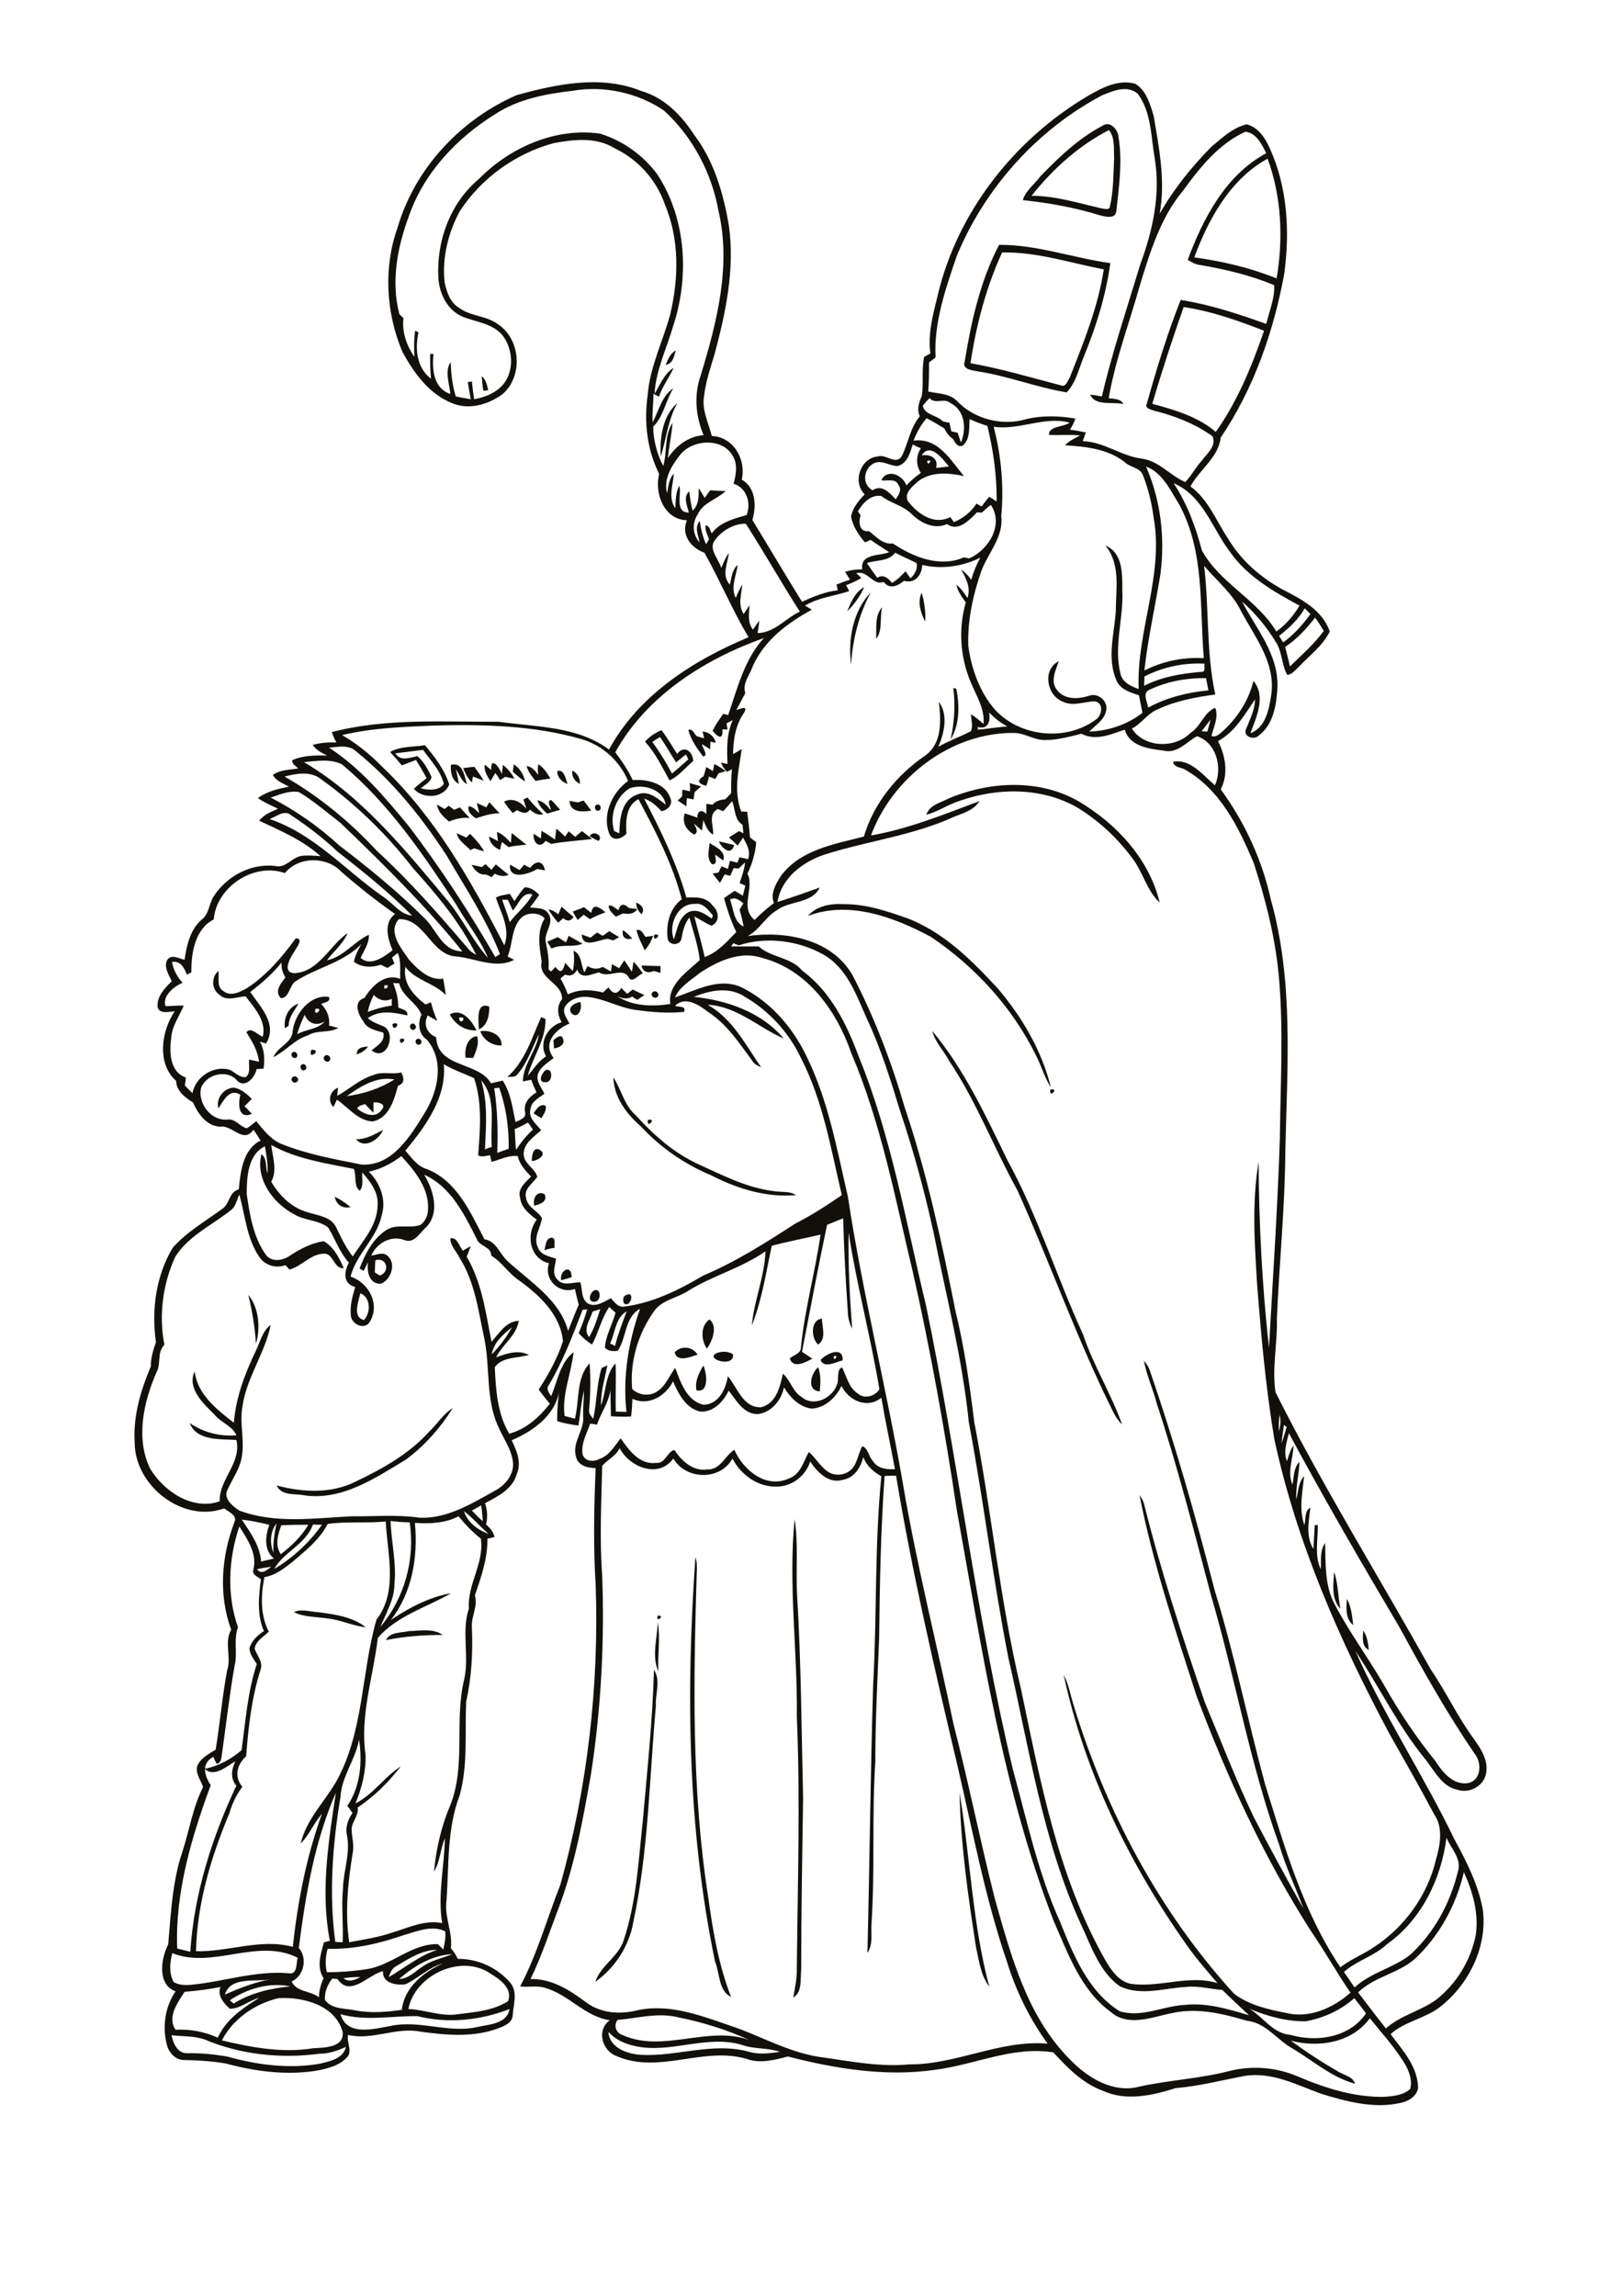 <?xml version="1.0" encoding="utf-8"?>
<!-- Generator: Adobe Illustrator 21.0.2, SVG Export Plug-In . SVG Version: 6.00 Build 0)  -->
<svg version="1.2" baseProfile="tiny" id="Layer_1" xmlns="http://www.w3.org/2000/svg" xmlns:xlink="http://www.w3.org/1999/xlink"
	 x="0px" y="0px" viewBox="0 0 595 842" overflow="scroll" xml:space="preserve">
<path fill="#12100B" d="M352,657.5c3.9,23.6,4.7,47.9,10.9,71.1c-3.2-4.2-3.8-9.7-4.9-14.7C355.1,695.2,352.4,676.4,352,657.5
	 M239.9,612.4c2.6,3.9,0.4,8.9,0.7,13.2c-2.4,26.5-2.7,53.3-8.3,79.4c-1.5,8.7-6.7,16.7-13.9,21.8c1.9-6,8.5-9.1,10.4-15.3
	c4.7-14,5.4-29.1,7-43.7C237.4,649.4,239.4,630.9,239.9,612.4 M500.1,598c1.4,2.1,1.8,4.6,2,7.1C499.4,603.7,499.9,600.5,500.1,598
	 M141.6,601.5c1.5-3.1,5.5-2.6,8.4-3.3c4.1-0.1,8.9-1.1,12.4,1.4C155.4,599.6,148.5,600.1,141.6,601.5 M241.3,594.9
	c1,6-0.1,12.1,0.2,18.1C239,607.4,241.1,600.8,241.3,594.9 M241.5,592.4C244.4,593.1,239.7,595.1,241.5,592.4 M107.8,591.2
	c3-1.3,6.2,0,9.3,0.1c5.9,0.8,12.3,1.7,17.1,5.5c-4.7-0.5-9.1-2.7-13.8-3.2C116.2,592.9,111.7,593.2,107.8,591.2 M494.1,586.4
	c1.6,2.9,1.9,6.3,2.3,9.6C493.5,593.7,493.8,589.7,494.1,586.4 M489.4,576.5c1.5,4.3,1.4,9,2.3,13.5
	C488.3,586.5,489.1,581,489.4,576.5 M255.1,571.1c0.6,1.7,0.6,3.4,0.5,5.2c-1.2,39.9-2,80,4.2,119.5c1.7,12.4,3.8,24.9,8.4,36.6
	c-4.7-2.3-4.1-8.7-5.9-13C252.2,670.8,251.6,620.6,255.1,571.1 M292.3,629.5c0.3-24.1-3.2-48.3-0.8-72.4c1.4,9.2,0.4,18.6,0.9,27.9
	c1.5,24.7,1.6,49.5,2.2,74.3c-0.3,21.1-0.7,42.2-0.7,63.3c-0.4,3.3,0.5,7.9-2.9,10c0.6-3.5,1.4-7.1,1.3-10.7
	C292.6,691,293.6,660.2,292.3,629.5 M157.4,525.1c3-2.8,5.1-6.5,8.7-8.7c-4.5,7.2-10.3,13.8-17.2,18.9
	c-11.3,6.8-23.4,15.1-37.3,13.1c-3.5-0.7-8.3,0.3-10.1-3.6c9.4,2.5,19.9,3.1,28.9-1.4C140.2,538.7,150,533.3,157.4,525.1
	 M300.7,510.3c-5-0.4-3.2-6.6-0.6-8.9C301.2,504.2,301,507.3,300.7,510.3 M255.5,509.9c-0.7-3.3,0.9-6.3,2.5-9.1
	C259.3,503.5,260.2,511,255.5,509.9 M305.8,497.5C305.8,500,308.1,496.3,305.8,497.5 M301,498.8c2.1-2.4,8.4-5.3,8.1,0.1
	C306.6,499.5,302.4,502,301,498.8 M263.6,496c1.8-0.4,3.7-0.4,5.3,0.7C269.5,502.1,257.2,498,263.6,496 M247.5,495.9
	c2.5-2.5,6.5-2.1,8.4,0.9C253.4,497.6,248.2,499.8,247.5,495.9 M300.1,493.1c-2.6-2.3-2.9-9,1.4-9.5
	C301.6,486.7,303.2,491.2,300.1,493.1 M259.3,494.6c-2.1-3.1-2.5-8.4,1-10.7C263.4,486.5,261.3,491.9,259.3,494.6 M91.1,474.9
	c3.9,4.7,4.5,12.2,2.8,17.9C93.5,486.7,92.5,480.8,91.1,474.9 M229.9,474.9c3.1-1.6,1.4,5.2-1.1,3
	C228.5,476.8,228.4,475.2,229.9,474.9 M218.1,473.2c2.6-0.8,2.4,4.3,0,4.2C215.3,477.6,216.4,473.9,218.1,473.2 M205.8,469.5
	c-0.5-3.8,3.9-6,3.9-1.1C208.5,468.8,207.2,469.2,205.8,469.5 M199.7,458.5c0.5-1.6,0.4-4.4,2.7-4.6c1.7,0.2,0.7,2.5,1.1,3.7
	C202.2,457.8,200.9,458.1,199.7,458.5 M122.8,438.9c2.1,1,4,2.3,5.8,3.8C125.7,443.4,123.3,441.8,122.8,438.9 M196,442.2
	c-0.7-2.5,0.9-5.8,3.8-4.2C201,440.7,198,441.7,196,442.2 M195.1,425.8c-0.1-1.8,0.5-5.8,3.2-3.9
	C200.7,423.7,196.9,425.8,195.1,425.8 M130.6,417.8c3.7,0.1,6.8-1.8,9.9-3.4C139.1,417.9,133.7,421.6,130.6,417.8 M237.7,410.7
	C241.3,410,236.9,414.3,237.7,410.7 M195.7,408.3c1.1-1.4,2.3-3.8,4.5-2.7c0.3,1.7-0.8,3.1-1.6,4.5
	C197.9,409.7,196.5,408.8,195.7,408.3 M385.3,399.6C388.9,398.8,384.6,403.2,385.3,399.6 M80.1,406.5c-1-3.6,2-7.6,5.8-7.6
	c2.6,0.5,4.6,2.3,6.5,4.1c-0.9,0.9-1.8,1.8-2.7,2.7c0.9,0.9,1.8,1.8,2.7,2.8c-5.1,2.2-5.1-3.8-4.2-7
	C84.1,398.9,81.9,403.9,80.1,406.5 M225,395.1c3,4.6,4,10.4,8.4,14.1c6.4,7.1,13.6,13.4,22.2,17.5c9.3,4.2,18.5,9.1,28.8,10.2
	c2.5,0.4,5.4-0.1,7.6,1.4c-10.9,1-21.7-2.4-31.2-7.3c-9.8-4.1-18.6-10.2-25.8-18C229.8,408.5,225.2,402.4,225,395.1 M107.3,395.1
	c1-1.1,2.9,0.6,1.7,1.6C108,397.8,106.1,396.1,107.3,395.1 M137,404.3c0,1.3,0,2.5,0,3.8c-1.1-1.1-2.1-2.1-3.1-3.2
	c-1,0.4-2.3,0.5-2.9,1.6c2.5,2.2,6.8,3.9,9.1,0.4C141.9,404.8,138.5,404.1,137,404.3 M127.2,402c6.2-0.8,12.2-2.8,17.5-6.1
	C138.2,394.6,132.3,398.4,127.2,402 M136.9,394.3c3.3-1.5,6.9-0.1,10.3-1c1,2,1.4,4-1.2,4.9c-1.4,5.1-3.3,12-9.4,13.1
	c-5.4-0.4-8.9-5.2-13-8c-0.3,0.7-1,2-1.3,2.7c-2.3-2.3-1.2-6,1.7-7.1c-0.1,1-0.2,2-0.3,3C128.1,399.5,131.9,395.8,136.9,394.3
	 M200.1,392.5c2.9-1.2,2.7,4.7,0,4.4C197.1,397.1,198.7,393.6,200.1,392.5 M111,390.3c1.3-0.4,2,1.9,0.6,2.2
	C110.3,392.9,109.6,390.7,111,390.3 M119.1,387.3c1.1-1.1,2.8,0.7,1.7,1.8C119.7,390.1,118,388.3,119.1,387.3 M107.7,385.8
	c1.3-0.3,2,1.9,0.6,2.2C107,388.3,106.3,386.1,107.7,385.8 M114.2,385C118.6,384.8,112.7,389.3,114.2,385 M130.9,386.7
	c-0.2-2.4,2.2-2.8,4.1-2.9C134,385.3,132.5,386.1,130.9,386.7 M153.2,381c1.3-0.4,2.1,1.8,0.6,2.1
	C152.5,383.5,151.8,381.3,153.2,381 M146.8,381C150.5,380.3,146.1,384.6,146.8,381 M203,381.5c0.9-0.8,2.9-2.5,3.5-0.6
	c1,2.2-1.5,3.4-3.3,3.6C203.2,383.8,203.1,382.2,203,381.5 M170.8,387.9c-0.5-3.1,0.6-7.5,4.2-7.9c0.9,2.8-0.4,5.5-1.4,8
	C172.9,388,171.5,387.9,170.8,387.9 M342,378.1c11.8,14.2,19.6,31.1,27.6,47.5c11.2,20.4,18,42.7,27.7,63.8
	c3.8,11.4,10.3,21.7,14.3,33c-1.5-1.4-2.5-3.1-3.4-4.9c-13.1-26.3-22.9-54.1-34.9-80.8c-8.7-15.7-15.1-32.7-25.1-47.6
	C346.2,385.3,343,382.2,342,378.1 M176.2,378.2c3.4-0.6,8,1.2,7.8,5.2C180.6,383.6,177.3,381.4,176.2,378.2 M150.8,375.6
	c1.1-0.9,2.5,1.1,1.3,1.9C151,378.4,149.7,376.4,150.8,375.6 M144,375.5C148,374.2,143.9,379.4,144,375.5 M168.4,373.2
	C168.6,376.7,171.9,372.5,168.4,373.2 M165,372c4.5-2.4,8,2.3,9.8,5.9C170.6,378.1,166.9,375.7,165,372 M175.7,377.5
	c-0.2-2.9-1.2-10.4,3.8-8.3C179.5,372.2,178.9,376.1,175.7,377.5 M209.8,371.8c-2-2.2,1-4.1,3.1-4.3
	C213.7,369.5,212.3,373.8,209.8,371.8 M104.5,377.1c-0.5-3.7,1.2-7.8,5-9c-1.5,2.6-3.6,4.9-3.6,8.1
	C105.6,376.4,104.9,376.8,104.5,377.1 M111.8,372.2c-1.2,2.3-2.1,4.7-2.8,7.1c3.2-1.9,7.7-1.7,10.1-4.7
	C116.2,376.4,113.1,375.5,111.8,372.2 M115.7,370C114.9,373.6,119.3,369.3,115.7,370 M107.4,377.8c1-6.2,6.3-13.1,13.2-12.2
	c1,1.9-1.8,2-2.8,2.6c2.1,2.1,3.3,4.9,2.9,7.9c1.1,0.3,2.3,0.6,3.4,0.9c-3.4,2-7.7,0.6-11.1,2.7c-4.9,1.5-8.2,5.8-12.7,8
	C101.8,383.8,107.4,382.5,107.4,377.8 M239.4,363.9c1-1.1,2.9,0.6,1.8,1.7C240.1,366.6,238.2,365,239.4,363.9 M235.3,354.1
	c2.3,0.1,4.7,0.1,7,0.2c0,0.6,0,1.9,0,2.5c-0.8-0.2-1.6-0.5-2.4-0.7C237.7,357,235.9,356.6,235.3,354.1 M208.6,343.2
	c1.7,1,3.4,1.9,5.1,2.9c-3.7,1.5-7.9,0-11.4,1.8c-0.5-0.8-1-1.7-1.6-2.5c1.3-0.6,2.6-1.1,3.9-1.7c1,0.6,2,1.3,3,1.9
	C208,344.8,208.3,344,208.6,343.2 M240,342.8C243.6,342,239.2,346.4,240,342.8 M228.5,341.1c1.3,0.9,2.4,1.9,3.4,3.1
	C229.4,344.9,228,343.6,228.5,341.1 M221.1,343.2c0.8-0.6,1.6-1.1,2.4-1.7c1.2,0.7,2.4,1.5,3.6,2.2c-0.5,0.3-1.6,0.9-2.2,1.2
	c-0.7-0.2-1.3-0.4-2-0.6c-3.2,0.3-9.2,3.8-9.5-1.6c1.1,0.4,2.2,0.8,3.2,1.2c0.8-0.6,1.6-1.3,2.4-1.9
	C219.7,342.4,220.4,342.8,221.1,343.2 M233.5,341.1c1.8-0.5,2.4,1.4,3.3,2.5c0.9-0.1,1.9-0.3,2.8-0.4c-0.7,1.9-1.7,3.8-3.1,5.3
	C235.4,346,234,343.7,233.5,341.1 M204.8,335.3c0.4-0.9,0.8-1.9,1.2-2.8c1.4,1.3,2.9,2.6,4.4,3.8c-1,1.6-2.4,1.7-3.8,0.4
	c-0.6,0.6-1.2,1.1-1.8,1.7c-1.4-1.5-2.6-3.1-3.6-4.9C202.5,333.7,203.7,334.4,204.8,335.3 M216.9,334.8c0.6-4,3.3-1.8,5.2-0.2
	c-2,0.7-3.9,1.5-5.7,2.5c-0.8-0.6-1.5-1.1-2.3-1.6c-0.7,0.6-1.5,1.3-2.2,1.9c-0.6-1-1.2-2-1.8-3.1c1.4-0.5,2.8-1,4.1-1.6
	C215.1,333.4,216,334.1,216.9,334.8 M296.4,335.9c3.1-3.7,8.5-4.6,13.1-4.3c8.2-0.1,16,2.6,23.7,5.3c13.2,5.2,23.4,15.4,32.9,25.7
	c8.9,10.5,16.1,22.8,19.4,36.2c-2.4-3.7-3.5-8-5.5-11.8c-8.6-17.5-22.3-32.5-38.5-43.4C327.9,336.3,311.5,330.2,296.4,335.9
	 M233.4,331c1.8,0.8,3.4,2.3,1.9,4.3C234.2,334.1,233.3,332.8,233.4,331 M226.9,333.8c0.6-2.5,2.1-2.5,3.8-0.8
	c0.8,0.1,2.3,0.3,3.1,0.4c-1.2,1.9-3.3,1.9-5.3,1.6c-0.9,0.4-1.7,0.8-2.6,1.2c-1.1-1.2-2.7-2.3-2.6-4.1
	C224.8,331.9,225.7,333.2,226.9,333.8 M173,317.2c1.3,0.2,2.5,0.5,3.8,0.8c0.3-0.3,1-0.9,1.3-1.1c0.7,0.7,1.4,1.4,2.2,2.1
	c0.5-0.7,1.1-1.4,1.6-2c1.5,1.3,3.1,2.6,4.7,3.8c-1.7,0.8-3.5,0.5-5.1-0.4c-0.3,0.3-0.8,0.9-1,1.3c-0.8-0.3-1.5-0.7-2.3-1
	C175.7,321,174.1,319.1,173,317.2 M194.5,318.3c1.9-2.8,4.8-2.8,5.4,0.9c-0.9-0.2-1.9-0.3-2.8-0.5c-2.9,1.8-10.6,4.3-10-1.6
	c1.2,0.7,2.4,1.4,3.5,2c0.6-0.7,1.1-1.3,1.7-2C193,317.6,193.8,317.9,194.5,318.3 M260.3,309.2c2.2,1.4,6.2,3.1,5,6.4
	c-1-0.7-2-1.4-2.9-2.2c-0.1,1.3,1,3.9-1.3,3.5C259.1,314.7,260.1,311.7,260.3,309.2 M263.7,308.6c1.9,0.3,3.7,0.9,5.6,1.3
	C268.2,314.1,264.8,311.1,263.7,308.6 M216.3,306.7c1.1-2.4,5.2-0.3,3.3,1.7C218.4,307.9,217.3,307.3,216.3,306.7 M182.3,305.1
	c2.1,0.8,3.6,2.4,5.1,4c0.1-1.2,0.2-2.4,0.3-3.6c1.8,1.4,3.6,2.9,5.4,4.3c-2.2,0.2-4.4,0.3-6.5,0.9c-0.8-0.6-1.7-1.3-2.5-1.9
	c-0.2,0.7-0.5,2.2-0.7,2.9c-2.1-0.9-3.8-2.5-4-4.9c1.1,0.5,2.2,1.1,3.3,1.7C182.5,307.5,182.4,306.3,182.3,305.1 M167.5,305.6
	c1.2,0.5,2.4,1,3.5,1.6c0.5-0.5,1-0.9,1.4-1.4c2,1.9,3.8,4,5.2,6.4c-1.3-0.3-2.5-0.7-3.7-1.1c-0.3,0.2-1,0.5-1.3,0.7
	C170.8,309.9,168.2,308.4,167.5,305.6 M204.1,303.9c1.1,0.9,2.1,1.9,3.2,2.9c0.4-0.6,0.9-1.3,1.3-1.9c0.8,0.6,1.6,1.3,2.4,2
	c0.8-0.7,1.6-1.4,2.5-2.1c1.2,1,2.5,1.9,3.7,2.9c-5,0.6-10.1,0.9-15,1.8c-0.7-0.4-1.4-0.8-2.1-1.1c-2.2,3.2-4.8,0.4-4.3-2.6
	c0.9,0.6,1.7,1.1,2.6,1.7c0.1-0.7,0.2-2.1,0.2-2.8c1.7,0.9,3.4,2.1,5,3.2C203.8,306.4,203.9,305.1,204.1,303.9 M160.3,295.1
	c0.9,0.5,1.8,1,2.8,1.6c0.5-0.4,1-0.8,1.5-1.2c0.7,0.5,1.3,1,2,1.5c0.7-0.3,1.4-0.6,2.1-0.9c1.2,1.3,2.4,2.6,3.6,3.9
	c-2.6-0.3-5.2,0.3-7.6,1.3C162.8,299.7,160.7,297.8,160.3,295.1 M219,295.1c1.4-0.4,1.9,1.9,0.6,2.2
	C218.2,297.7,217.7,295.4,219,295.1 M174.9,294.5c1.2,0.5,2.3,1,3.5,1.6c0.4-0.6,0.7-1.3,1.1-1.9c1.3,1.4,2.5,2.8,3.8,4.1
	c-3-0.1-5.8,0.9-8.7,1.8c-1.5-0.9-3.2-2.4-2.7-4.4c1.7,0.1,2.7,1.5,3.9,2.5C175.5,296.9,175.2,295.7,174.9,294.5 M208.9,293.7
	c1,0.2,2,0.4,3.1,0.6c0.7-0.3,1.4-0.5,2.1-0.7c0.9,1.2,1.9,2.5,2.8,3.7C213.6,297.8,209.2,298.1,208.9,293.7 M197.2,293.5
	c2.2,0.4,3.6,2.1,4.9,3.7c0-1.2-1.8-3.5,0.1-3.8c1.2,1.1,2.2,2.4,3.3,3.6c-1.6,0.4-3.2,0.9-4.8,1.4
	C199.3,297.1,197.7,295.6,197.2,293.5 M192,293.2c0.4-0.2,1.1-0.5,1.5-0.7c1.8,2.2,3.7,4.2,5.8,6.1c-1.9,0.6-3.5-0.5-4.9-1.7
	c-1.2,1.9-3.1,1.2-4.7,0.2c-0.4,0.3-1.2,0.8-1.6,1.1c-1.1-1.3-2.3-2.7-3.2-4.2c3.2-1.6,6.1,0.1,8.2,2.6
	C192.7,295.5,192.4,294.3,192,293.2 M348.1,292.8c15-6.3,33.2-7.2,47.6,1.1c13.9,8.2,25.9,21.2,29.7,37.1
	c-4.8-4.4-6.2-11.5-10.3-16.6c-5.4-7.3-12.3-13.6-20-18.3c-13-7.4-29.2-7.3-43-2.4c-4.3,1.3-8,4-12.3,5.1
	C341,295.2,345,294.4,348.1,292.8 M253,287.2c1.4,0.4,2.8,0.8,4.2,1.2c-0.8,0.7-1.6,1.4-2.4,2.1c-0.1,0.9-0.3,1.8-0.4,2.7
	c-0.8-0.2-1.6-0.3-2.4-0.5c-0.1,0.7-0.2,2.2-0.2,3c-1.1-0.7-2.1-1.4-3.2-2.1c0.4-0.4,1.2-1.1,1.6-1.5c0-0.6,0.1-1.9,0.1-2.5
	c0.7,0.1,2.1,0.4,2.8,0.6C253.2,289.4,253.1,287.9,253,287.2 M210,282.6c1.8,1,2.9,2.8,2.7,4.9C210.8,286.5,209.6,284.8,210,282.6
	 M204.4,282.8c2.6-0.8,3.1,2.9,3.8,4.7C206.1,286.8,204.4,285.1,204.4,282.8 M169.9,281.7c1.4-0.2,2.7-0.3,4.1-0.5
	c1.2,1.7,2.4,3.3,3.4,5.1c-1.3-0.5-2.6-1-3.9-1.5c-0.1,0.5-0.3,1.6-0.4,2.2C171.6,285.5,170.7,283.6,169.9,281.7 M262,280.2
	c1.5,0.7,2.9,1.6,4.2,2.6c-0.6,0.2-1.9,0.6-2.6,0.8c-0.4,0.7-0.8,1.4-1.2,2.1c-0.8-0.3-1.5-0.6-2.3-0.9c-0.3,1.1-0.6,2.3-1,3.4
	c-2.7-0.6-3.8-1.9-1-3.5c0.3-1.1,0.7-2.3,1-3.4c0.8,0.5,1.6,1,2.4,1.5C261.7,282.2,261.9,280.9,262,280.2 M197.5,280.3
	c2,1.2,3.2,3.3,4.4,5.2c-1.8,0.3-3.6,0.5-5.4,0.9c-1.4-1.6-2.8-3.3-3.3-5.5c1.9,0.3,3.2,1.8,4.2,3.3
	C197.4,283,197.1,281.6,197.5,280.3 M188.5,280.3c2.2,1.5,3.6,3.7,4.1,6.3c-1.6-1-3.1-2.3-4.5-3.6
	C188.2,282.3,188.4,281,188.5,280.3 M165.4,280.5c4.4-1.1,4.9,4,5.9,7.1c-2.1-1.2-2.8-3.6-4.1-5.5c0.4,1.8,0.9,3.5,1.1,5.4
	C165.7,286.1,165.2,283.1,165.4,280.5 M180.2,282.4c-0.3-5.4,3.2-0.8,3.9,1.6c0.1-1.2,0.2-2.3,0.4-3.5c1.7,1.4,3.2,3.1,4.2,5.1
	c-1.1-0.2-2.3-0.5-3.4-0.7c-0.5,0.3-1.4,0.9-1.8,1.2c-0.6-0.9-1.2-1.8-1.8-2.6c-0.6,1-1.2,2-1.8,3c-1.2-1.9-2.4-3.8-2.1-6.1
	C178.5,281,179.4,281.7,180.2,282.4 M145,276.3c2,3,5.2,1.6,8.1,1c2.4,2,3.9,4.9,5.2,7.6c-0.3,2-2.5,2.9-3.9,4.2
	c2.7,0.8,6.8,0.9,8.4-1.6c-1.1-4.8-4.8-8.5-7.6-12.5C151.8,275.4,148.4,275.9,145,276.3 M143.1,275.8c3.8-2.2,8.6-1.8,12.8-2.5
	c3.6,4.3,7.2,9,8.9,14.4c-2,5.1-9.6,5.5-13,1.6c1.5-1.4,3.1-2.7,4.7-3.9c-1.2-2.3-2.6-4.5-3.9-6.7c-1.7,0.7-3.4,1.3-5.2,2
	C146,279,144.6,277.4,143.1,275.8 M252.5,267.7c1.6-0.6,2.1,1.4,3.1,2.3c0.9,0.3,1.8,0.5,2.7,0.8c-0.1-0.6-0.4-1.9-0.6-2.5
	c2.4,0.1,4.3,1.8,4.9,4.1c-0.5-0.1-1.5-0.3-2-0.4c0,0.9-0.1,1.9-0.1,2.8c-1-0.6-2-1.3-3-1.9c0.1,1.4,2.6,4.3,0.4,4.5
	C255.7,274.5,253.4,271.3,252.5,267.7 M239.3,272.1c2.7,3.7,5.1,7.6,7.2,11.6c2-1.7,4-3.4,6-5.2c-0.2-0.5-0.7-1.3-0.9-1.8
	c-1.2,1-2.4,1.9-3.6,2.9c-2-3.1-3.8-6.3-5.9-9.3C241.1,270.9,240.2,271.5,239.3,272.1 M236.6,272c1.7-1.9,3.8-3.3,6.1-4.2
	c2.1,2.8,3.8,5.8,5.7,8.7c2.5-3.4,5.7-1,5.9,2.6c-2.8,2.3-5.4,5.7-8.7,7.1C242.9,281.4,240.5,276.2,236.6,272 M349.7,252.3
	c0.3,0.1,0.9,0.2,1.1,0.3c1.2,6.1,1.3,13.1-2.1,18.6C350.1,265,350.5,258.6,349.7,252.3 M321.4,234.3c0.2-3.9-0.6-8.5,2.2-11.6
	C322.6,226.5,323.9,231.2,321.4,234.3 M339.4,228c-1.6-3.1-3-7.3-1.3-10.6C339.1,220.8,339.6,224.4,339.4,228 M312.2,243.7
	c-1.2-9,0.7-19.7,7.2-26.4C315,225.5,312.8,234.5,312.2,243.7 M310.8,224.2c1.3-3.4,2.9-7,6.2-8.9
	C315.6,218.6,313.4,221.6,310.8,224.2 M242.4,167.5c-0.5-6.8,0.7-15.1,6.1-19.7C245,154,244.4,161,242.4,167.5 M176.7,138
	c1.6,1.2,1.9,3.2,2.4,5.1c-0.5,0.1-1.4,0.2-1.8,0.2C177,141.5,176.8,139.7,176.7,138 M244.2,133.8c0.8-2,1.7-4.2,3.7-5.3
	C247.3,130.5,246.9,133.4,244.2,133.8 M367.6,92.6c-5.9,12.8-9.5,26.7-11.6,40.6c11.3,2,22.3,5.3,33.4,8.2c1.7,0.5,2.2-1.8,3-2.9
	c5.1-12.9,10.4-25.9,12.5-39.7C392.5,96.4,380.2,92.3,367.6,92.6 M366.5,89.8c13.9-0.1,27.1,4.8,40.8,6.7c-1.6,11.7-5.1,23-9.6,34
	c-1.9,4.5-2.9,9.7-6.4,13.4c-11-1.8-21.5-6-32.6-7.7c-2.1-0.4-5.9-0.7-4.8-3.7C356.3,117.8,359.6,103,366.5,89.8 M378.4,71.8
	c8.8,0,17.2,2.7,25.6,4.6c1.1,0.2,3.2,0.8,3.2-0.9c1.3-5.7,1.2-11.7,1.5-17.5c-0.2-3.5,0.4-7.4-1.9-10.3
	C395.7,53.4,386.2,62,378.4,71.8 M404.3,46.2c2.8-2.1,5.8,1.2,6,4c1.5,9,0.2,18.2-0.8,27.2c-0.3,3-3.9,2.1-5.9,1.6
	c-9.3-2.9-18.8-4.6-28.4-5.6c1-3.5,4.4-5.9,6.5-8.8C388.5,57.6,395.6,50.8,404.3,46.2 M62.9,746.4c0.6,2.9,2.2,6.7,5.7,6.6
	c4.9-0.1,9.8,0.4,14.7,1.2c10.9,3.1,22.6,4.6,33.8,2.7c3.7-0.9,8.8-1.8,9.8-6.2c-3.1,1.4-6.3,2.5-9.8,2.5c-14.2,1.9-29,0.3-42.2-5.3
	C71,746.6,66.9,746.9,62.9,746.4 M223.2,745.2c0.3,5.8,6.9,8.1,11.9,8.4c13,0.7,26-4.6,39-1.3c3.9,1.3,8,0.8,12,0.2
	c-4.6-1.6-9.5-0.9-14.1-2.6c-13.1-3.8-26.2,3.5-39.4,0.4C229.1,749.5,225.7,748,223.2,745.2 M226.5,740.8c-1.5,2.2-0.5,4.8,2,5.6
	c15,6.6,31.2-3.7,46.5,1.8c-8.4-3.8-17.3-6.6-26.4-8.4C241.2,738,233.8,740.2,226.5,740.8 M153.1,739.4c-9.4-0.1-18.9,1.9-28.2-0.7
	c2.4,8.2,12.2,5.4,18.4,4.3c10.6-2.3,21.2,2.8,31.8,0.4c4.3-1,10.9-1.1,11.8-6.6C176.2,741,164.3,742.2,153.1,739.4 M479,741.3
	c-7.1,0.1-14.2-1.9-20.7-4.6c5.2,3.1,8.6,9.1,15.2,9.6c9.7,2.8,21.6,0.9,27.6-7.9c-1.4-1.9-2.9-3.8-4.3-5.6
	C491.9,737.2,485.6,740.1,479,741.3 M81.4,748.3c10.9,2.6,22.2,4.7,33.4,2.9c4-0.3,11.5-0.1,10.9-6c-2.7-9.8-14.4-12.9-23.5-12.4
	C93.7,734.8,85.5,740.3,81.4,748.3 M67.7,730.5c-2.5,3.9-6.5,9.3-3.3,13.9c5.3-0.3,10.6,0.7,15.5,2.9c3-6.7,9.2-10.9,15.2-14.6
	c-3.7,0.9-6.9,4-10.8,4c-2.1-1.9-4.8-4.9-3.4-8C76.6,729.6,72.2,730.1,67.7,730.5 M84.3,733.6c0.5,0.4,0.9,0.8,1.4,1.2
	c6.2-3.9,13.5-5.6,20.8-6.3C98.8,726.9,90.7,729.3,84.3,733.6 M82.5,731.5c5.4-2.4,10.9-4.5,16.7-5.6
	C93.7,727,84.6,724.7,82.5,731.5 M126,725.5c1.9,1.6,4.3,0.6,6.2-0.4C130.1,725,128.1,725.2,126,725.5 M149.8,736.8
	c6.1,0.2,12,2.9,18.2,1.9c6.3-0.8,13-1.3,18.4-4.8c1.7-4.7-3-8-6.5-10.1C169.2,716.4,152.2,724.3,149.8,736.8 M148.8,727.7
	c-3.4,0.5-8.6-0.3-8.3-4.8c-5.5,1.3-12,9.8-16.7,2.9c-0.5,0-1.4-0.1-1.9-0.2c-1.8,2.3-2.9,5-2.7,7.9c2.7,3.5,7.4,3,11.2,3.8
	c5.6,1.1,11.4,0.6,17-0.2c0.9-8.2,7.9-13.8,15-17C157.3,721.5,153.5,725.5,148.8,727.7 M146.4,725.8c3.7-0.1,6.1-3.1,9.1-4.9
	c3.2-2.1,6.9-2.8,10.4-4.2C158.5,717,151.8,721.1,146.4,725.8 M63.2,716.3c-0.9,3.5-1.3,7.3,0.5,10.6c2,1.2,4.4,1.2,6.6,1
	c12-1.2,23.6-5.3,35.8-4.2c3.1,0.4,2.5-3.7,3.1-5.7C94.5,710.5,78.1,722.3,63.2,716.3 M145.3,721.1c-1.5,0.8-2.2,2.4-2.7,4
	c5.9-3.4,11.2-7.9,17.8-10C154.8,715.1,150,718.3,145.3,721.1 M148.1,709.7c-9,3.1-18.4,5.3-27.9,5c-0.8,2.8-1,5.7-0.3,8.6
	c5.1,0,10.1-0.4,15.1-1.2c9-1.6,16.1-9.3,25.6-9.1c0.7,0.7,1.4,1.3,2,2c0.5-2.2,1-4.5,0.7-6.7C158.5,705.9,153,708.3,148.1,709.7
	 M518.9,718.5c-6.1,5.3-14.9,6.5-20.7,12.2c3.4,4.4,6.7,8.9,10.2,13.2c5.5-4.9,13-6.4,18.8-10.8c7.2-5.8,12.2-14.1,14.1-23.1
	c1.3-8.1-1-16.1-4.3-23.4C534.2,698.6,528,710.1,518.9,718.5 M508.8,713c-4.6,4.4-11.1,6-15.8,10.2c1.3,1.9,2.6,3.8,3.9,5.7
	c5.9-5.5,14.2-7.1,20.4-12c8.8-8,14.7-19,17.5-30.5c1.5-4.7-2.5-8.4-4.2-12.4C528.7,689.1,521.4,704.1,508.8,713 M109.6,714.4
	c3.3,3.7,1.9,10.3-2.6,12.3c1.8,4,6.9,3.3,10,5.8c0-2.4,0.7-4.8,1.7-7c-2.7-4.1-1-8.9,0.1-13.1c0.5-0.2,1.6-0.5,2.2-0.6
	c-3.5-18-0.5-36.4,2.2-54.3C115.3,675.5,112.1,695.1,109.6,714.4 M124.9,659c-2.9,17.5-4.3,35.5-1.9,53.2c0.9,0,1.8,0.1,2.7,0.1
	c0.3-6.5-0.5-13,0.1-19.4c0.1-6.6,2.8-13.1,1.5-19.7c-0.7-3,0.3-5.9,2-8.3c-0.6-0.9-1.2-1.7-1.9-2.6c4.8-7,5.6-16.1,4.3-24.3
	C130.4,645.4,125.3,651.5,124.9,659 M94.3,575.5c1.6,2.2,3.7,0.3,5.2-0.9C97.8,574.8,96,575.1,94.3,575.5 M87.8,559.8
	c-4,11.9-4.7,25-0.5,37c-1.7,4.5-0.1,9.3-1.2,13.9c-1.9,10.6-3.1,21.4-4.6,32c-0.3,1.5-0.1,3.7-2,4.2c-0.5-0.9-0.9-1.7-1.2-2.6
	c-4.5,2.3-3.4,6.8-1,10.4c-7,19-13.1,39.3-12.3,59.9c1.6,0.4,3.2,0.8,4.8,1.2c1.4-21.2,7.9-41.8,16.9-60.9c-2.3-2.7-1.8-6.1-0.3-9
	c-3.2,1.9-7.9,6.1-11.3,2.8c5.1-1,9.6-3.5,13.5-6.8c1.5-10.6,2.2-21.4,5.6-31.6c-1.1-1.8-2.6-3.6-2.7-5.8c0.8-2.8,3-4.8,5.3-6.3
	c-2.6-6-1.9-12.7-1.1-19c-1.1-1-3.3-1.6-2.8-3.4C94.5,569.8,90.7,564.5,87.8,559.8 M100.6,575.4c6.9-4.1,12.9-9.7,17.5-16.2
	c-1.1,0-2.2,0-3.3-0.1C112.2,566.4,104.1,569.1,100.6,575.4 M103.2,559.4c-1.3,3.4-2.4,7.4-0.2,10.6c3.9-3,7.6-6.5,10.1-10.8
	C109.8,559.2,106.5,559.2,103.2,559.4 M100.3,569.5c-0.2-3.7,0.4-7.2,1.1-10.8C99.1,561.8,98.9,565.9,100.3,569.5 M120.2,558.9
	c-2.9,5.7-8.1,9.8-12.9,13.9c-3.1,2.4-6.3,5-10.3,5.6c-1.3,6.6-1.6,13.8,1.6,20c-1.9,1.9-4.7,3.3-5.2,6.2c0.8,2.5,3.2,4.9,2.2,7.7
	c-3.3,10.3-4.5,21.1-5.3,31.8c-3.4,3-4.5,7.5-1.4,11.2c-2.2,2.9-3.8,6.3-4.8,9.8c-6.7,16-11.8,33-12.2,50.5
	c11.9,0.3,23.7-4.8,35.5-1.6c1.8-16.5,5-33.1,10.7-48.8c-3,3.4-4.6,7.7-7.8,10.9c2.1-8.9,8.8-15.3,13.2-23c10-18.2,9-39.6,14.6-59.1
	c8-10.4,4-24,3.4-36C134.4,558.7,127.2,557.9,120.2,558.9 M143.3,557.8c0.2,7.7,2.2,15.4,1.4,23.1c0,5.7-3.1,10.7-5.2,15.8
	c8.9-10.6,12.8-24.7,10.8-38.4C147.9,558.3,145.6,558.1,143.3,557.8 M88.7,557.3c3.1,4.7,6.7,9.6,7.1,15.4c1.6-0.4,3.2-0.8,4.7-1.1
	c-3.8-3.1-3.2-8.3-1.7-12.4C95.4,558.4,92.1,557.7,88.7,557.3 M152.2,558.5c1.2,12.4-1,25.6-8.8,35.6c6.7-4.5,14.1-8.4,22.1-9.8
	c-9,5.2-20,8.3-26.9,16.4c-1.7,14.3-6.6,28.4-4.5,42.9c0.2,6.1-1.4,12.2-3.7,17.8c6.5-3.3,10.6-9.7,16.6-13.6
	c-4.4,5.8-9.7,11-15.8,15.1c0.5,2.9-2.1,5.1-2.2,7.9c0,2.9,1,5.8,0.4,8.7c-1.8,10.8-2.9,21.9-1.3,32.8c5.4-1,10.8-1.8,16-3.6
	c5.9-1.8,11.9-4.7,18.1-3.4c-1.7-10.3,0.8-20.7,1-31.1c-1.7,3.9-1.7,8.4-4,12.2c0.8-8.6,2.8-17,6.2-24.9c5.5-14.7,1.2-30.7,4.9-45.7
	c1.9-8.5-1.1-17.7,1.7-25.8c-0.7-8.8,5.7-16.7,4.4-25.7c-3.1-2.4-5.7-5.2-8.2-8.2C163.4,558.6,157.7,558.9,152.2,558.5 M170.2,554.2
	c1.2,4,5.1,7,9,8.3C176.1,559.9,173.5,556.7,170.2,554.2 M173.1,554c1.3,1.4,2.6,2.7,4,3.9c-0.1-2-0.3-3.9-0.6-5.8
	C175.4,552.7,174.2,553.4,173.1,554 M220.9,537.6c-0.3,13.4-1,26.8,0,40.2c0.9,24.3-0.4,48.7-4.1,72.8c-3,16.9-6,33.9-12.2,50
	c-3.2,8.4-6,17.1-10,25.2c7.7-0.2,14.3,4,20.2,8.4c5.3,4.1,12.4,4.7,18.8,3.1c12.7-2.8,24.9,2.5,36.6,6.4
	c10.6,3.9,20.7,9.6,32.1,10.9c10.4,1.5,20.8,3.5,31.3,2.5c17.3,0.1,33.3-9.1,50.7-7.6c-6.6-9.1-11.6-19.3-14.9-30
	c-8.1-23.6-12.6-48.2-18.3-72.5c-8.3-35.1-16.5-70.2-22.4-105.8c-1.4,0-2.8,0-4.2,0.1c-1.4,19.7-1.8,39.5-2,59.3
	c-0.6,15.1-1.4,30.2-1.4,45.4c-1.3,19.8-0.1,39.6-1.4,59.4c-0.3,3.6,0.7,7.6-1.5,10.8c0.8-32.7,1.1-65.5,2.1-98.3
	c1.4-25.5,0.5-51.1,3-76.5c-2.9-1.6-5.4-3.8-6.6-7c-1,3.8-3.3,7.6-7.5,8.3c-5.2,1.6-9.4-2.8-12-6.7c-1.6,5.2-6.6,9.1-12,9.2
	c-7,0.3-13.4-4.2-16.5-10.3c-4.5,8.2-17.1,7.9-21.7,0c-5.4,7.5-16.1,3.2-19.7-3.8C226,534,222.8,535.3,220.9,537.6 M472.8,525.6
	c-0.8,3.4-2.1,6.9-0.7,10.3c0.6-2,1.2-4.1,2.4-5.8c-0.1,4.8-2.4,9.6-0.4,14.4c0.6-2.9,0.4-6.2,2.6-8.4c-0.2,4.6-1.4,9.1-1.2,13.8
	c0.8-2.9,0.7-6.2,2.9-8.5c-0.6,5.9-2,12.1,0.1,17.9c0.6-2.2-0.1-5.1,2.2-6.4c-0.6,5-1.8,10.5,1.1,15.2c0.2-2.9,0.3-5.9,0.5-8.8
	l1.1,0c0.1,5.4-1.3,11.1,1.1,16.2c0.2-3.2-0.4-6.8,1.6-9.6c0.2,7.5-0.2,15.4,3.4,22.3c5.4,10.3,12.3,19.6,18.1,29.6
	c5.5,9.8,11.8,19.2,18.9,28c2.7,4.2,6.6,9.1,12.2,8.1c4.8-1.1,4.9-7.6,2.2-10.8c-10.1-14.8-18.9-30.4-27.4-46.1
	C499.4,573.2,485.7,549.6,472.8,525.6 M471,522.5c-0.3,2.3-0.7,4.6-0.9,6.9c0.7-2,1.3-4,1.9-6.1C471.7,523.2,471.2,522.8,471,522.5
	 M469.4,518.9c-0.3,2-0.4,4-0.2,6C469.7,522.9,469.9,520.9,469.4,518.9 M232,513c-0.1,2.2-0.2,4.3-0.5,6.5c-2.5,0.1-4.9,0.1-7.4-0.1
	c-0.1-3.2-0.1-6.4-0.2-9.6c-0.6,4.7-3.5,8.3-4.9,12.7c-0.8-0.2-1.7-0.3-2.5-0.4c-1.2,3.6-3.4,7.2-2.8,11.1c0.5,2.7,4,3.1,6.1,1.9
	c3.7-1.2,5.6-4.8,7.9-7.6c3,4.4,7,9.8,13,9c3.4,0.4,4-4.2,6.7-4.7c2.7,4,6.8,7.9,12,7.1c4.9,0.3,6.6-5.2,10-7.2
	c3.2,7.4,11.5,14.3,19.8,10.6c4.5-1.5,5.5-6.2,7.5-9.8c2.6,2.2,4.2,5.4,7.1,7.3c3,1.9,7.2,1.1,9.3-1.8c1.5-2.3,1.9-5.2,3.2-7.6
	c2.2,0.7,2.3,3.8,3.9,5.4c1.7,2.8,5.1,3.2,8.1,3c-1.6-8.7-3.5-17.4-5-26.2c-5.1,4.2-12,1.1-14.6-4.3c-2.1,4.2-5.9,8-10.9,8.3
	c-4.5-0.5-8-4.1-10.2-7.8c-1,4.7-4.5,9.1-9.5,9.8c-5.2,0.2-8-5-10.8-8.6c-1.9,4-5.5,7.9-10.3,7.7c-5.4-1.1-8.1-6.5-10.1-11.1
	C244.2,511.9,238,515.8,232,513 M180.4,496.7c2.9-3,5.4-6.3,7.4-9.9C184.5,489.4,181.1,492.4,180.4,496.7 M223.8,492.7
	c0.6,0.3,1.2,0.6,1.8,0.9c1.1-4.3,2.7-8.5,4.3-12.7C225.7,483.3,225.7,488.8,223.8,492.7 M217.4,481c-0.9,3-3.7,6.4-1.3,9.4
	c1.9-3.2,3-6.8,4.1-10.3C219.2,480.4,218.3,480.7,217.4,481 M217.2,493.1c-1.8-1.1-3.5-2.5-4.9-4.2c1.2-2.9,2.3-5.8,3.1-8.7
	c-0.4,0-1.3,0.1-1.7,0.2c-3.6,9.4-7.2,18.9-12.4,27.6c-1.1,1.4,0.1,2.8,0.9,4c2.3-5.5,3.3-12.3,8.2-16.1c-0.8,7.8-4.3,15.3-3.3,23.4
	c1.3,0.3,2.5,0.7,3.8,1c1.7-6.6,0.4-15.1,5.4-20.3c0.4,5.7,0.3,11.5-0.2,17.2c-0.2,1.3,0.9,2.2,1.5,3.2c1.4-6.2,1.2-12.6,3.1-18.7
	c0.5-0.2,1.6-0.7,2.1-1c-0.9,4.9-2.5,9.7-2.3,14.7c1.9-5.1,1.5-11.3,5.3-15.4c0.3,5.9-0.1,11.8,0.1,17.7c1.3,0,2.6,0.1,3.9,0.1
	c-1.4-12.8,0.7-25.7,5-37.8c-5.7,3-4.9,10.7-8.2,15.4c-1.6,0.2-3.6,0.2-4.7-1.2c0.3-4.5,2.8-8.5,3.9-12.8c-0.8-0.7-1.6-1.4-2.3-2.1
	C220.6,483.5,219.6,488.6,217.2,493.1 M132.2,474.3c-0.7,3-3,8.8,1.3,9.8C136.1,481.4,136,475.8,132.2,474.3 M137.7,462.2
	c-0.1,1.5-0.2,3-0.2,4.5c0.5,0.3,1.4,0.8,1.8,1.1C143.3,466.5,141.9,460.9,137.7,462.2 M303.4,449.2c-3.3,15.5-6.2,31.1-9.2,46.6
	c1.3,0.8,2.5,1.6,3.8,2.5c-2.4,1.2-7,3.9-8.3-0.1c1.4-1.3,4.1-1.7,4.1-4c1.4-14,5.2-27.5,7.2-41.4c-6,1.4-12,2.5-17.9,4.1
	c-2.1,9.8-3.6,19.9-7.3,29.2c0.8-9.2,4.7-17.9,5-27.2c-8.8,6.2-19.4,8.9-28.5,14.6c-4,2.6-9.4,3.2-12.3,7.3
	c-5.9,8.2-9,18.5-8.1,28.6c2.4,2.4,6.6,2.8,9.3,0.8c3.1-2,4.3-5.7,6.5-8.5c2,5.3,4.2,12.1,10.4,13.5c5.6-0.2,8.1-5.7,8.9-10.5
	c3.5,4.2,5.6,11.7,12.2,11.4c5.6-1.4,6.9-7.5,8-12.3c2.8,2.4,3.5,6.5,6.8,8.5c5.1,4.5,13.7-0.8,13.4-7.1c0.2-1.4-0.1-3.1,1.5-3.7
	c1.7,3.3,2.4,7.4,5.8,9.6c2.4,2.1,6.3,1,7.9-1.6c-3.2-19.2-8.3-38.1-11.3-57.4c-0.2,11.7,0.4,23.5,1.3,35.2c-1-2-1.6-4.2-1.6-6.4
	c-0.8-11.4-1.4-22.7-1.7-34.1C307.3,447.6,305.4,448.4,303.4,449.2 M90.5,437.9c1.1,7.6,2.4,15.7,6.9,22.1c2,3,6.2,2.4,8.8,0.6
	c3.8-2.5,8-4.7,12.5-5.4c3.7,2,5.8,6.2,7.4,9.9c-3.8,0.3-3.8-5.8-7.5-5.3c-4.8,0.2-7.9,4.6-12.4,5.8c-0.5-0.5-1-1.1-1.5-1.6
	c-3.6,1.3-7.7,0-9.7-3.2c-4.5-6.7-5.1-15.1-7.2-22.7c-0.9,1.8-1.2,3.9-2.7,5.4c-7,5.7-15.9,9.6-20.8,17.4c-4.6,10-6.1,21.5-4,32.3
	c-2.8,2.8-1.1,6.9-2.9,10.1c-4.7,10.8-7.7,24-2.4,35.2c5,8.4,15.6,15.6,25.6,12.1c-0.3-8.1,8.1-14,6.1-22.5
	c-5.8-0.4-14.5,0.5-17.1-6.2c5,3.4,11,5,17.1,4.5c-1.4-3.5-5.8-4.7-8.1-7.7c-4-3.9-10.1-9.6-7.2-15.7c1.1,8.5,8.1,13.9,14.4,18.8
	c0.7-9.3,4.1-18.2,8.1-26.5c1.6-3.3,2.4-7.2,5.4-9.4c-2.1,10.5-9,19.5-10.4,30.2c-1.1,6.4,1.1,12.8-0.4,19.2
	c-0.9,3.9-3.3,7.2-4.9,10.8c-2,3.3,1.7,6.3,4.2,7.9c13.1,4.9,27.4,2.8,41,2.1c8.3,0.1,16.7-0.7,25,0.5c10.1,0.5,19.1-5.1,27.6-9.8
	c3.8-2,7.1-5.8,6.8-10.3c-0.5-5.1-3.8-9.3-5.7-13.9c-4.3-9.9-2.7-21.1-4.8-31.5c-2.2-10.1-3.4-20.7-9-29.6c-1.1-2.4-3.5-4.5-3.5-7.3
	c2.4-0.7,3.3,2.9,4.6,4.5c0.9-0.6,1.9-1.1,2.9-1.7c-0.5,1.3-1,2.6-1.5,3.9c5.6,9.5,7,20.6,9.1,31.2c2.8-3.1,5.3-7.5,10-7.7
	c-0.8,5.4-6,8.7-8.3,13.4c3.8-1.4,8.1-2.9,12-0.9c-4.1,1.3-9.7,0.6-12.5,4.5c0.4,8.3,0.9,17,5.3,24.4c6.1-1.6,11.1-6.1,14.9-11
	c-1.4-1.7-2.8-3.4-4.1-5.2c3.6-5.5,6.9-11.4,8.9-17.7c-0.9-9.8-8.7-17-16.2-22.4c-3.8-2.5-6.1-6.6-10.1-9c0-3.4-4.3-3.3-5.3-6.1
	c-4.6-9.1-9.5-19.2-19.3-23.6c3.4,5.6,5.8,13.8,0.9,19.1c-2.5,2.1-4.5,6.5-8.4,4.8c-4.8-1.7-10,1.3-11.9,5.8c2-0.3,4.3-1.5,6,0.1
	c3.3,2.9,1.2,8.8-2.5,10.2c-4.3,0.2-5.2-4.6-4.7-7.9c-0.5,1.1-1.1,2.1-1.6,3.2c-0.4-0.2-1.2-0.7-1.5-0.9c2.1-5.4,4.9-11,10-14.2
	c3.8-2.3,8.5-0.3,12.4-1.8c1.7-1.3,2.7-3.5,2.7-5.6c0.5-7.7-4.8-14.2-9.8-19.6c-3.5,2.7-7.5,4.8-11.9,5.7c4.2,4.2,6.5,10.3,4.7,16.1
	c-1.8,8.4-9.3,14.1-11.4,22.4c6.7,2.2,10.9,10.1,7.1,16.5c-1.9,3.3-6.7,1-7-2.2c-0.4-3.6,0.6-7.1,1.6-10.5c-4.5-1.2-4.2-5.5-2.3-8.9
	c-3.4-3.8-5-8.6-7.6-12.9c-3.5-2.8-8.5-2.5-12.4-4.8c-7.8-4.1-14.4-13-12.1-22.1c2.2,1.6,1.4,4.7,2.2,7c0.3-3.3-0.4-6.6-0.9-9.9
	C90.9,423.4,90.5,431.8,90.5,437.9 M99.5,419.9c0.5,4.4,2.3,9.3,0,13.5c3,5.1,7.5,9.6,13.4,11.2c3.6,1.2,8.3,1.5,10.3,5.3
	c1.8,3.7,3.6,7.6,6.2,10.9c3.7-5.8,8.9-11.2,9.1-18.5c0.5-4.9-2.6-8.9-5.6-12.3c-0.2,2.2,0.6,4.8-0.9,6.7c-2.4-1.7-1.1-5.5-2.2-8
	C119.5,426.6,108.7,425.1,99.5,419.9 M188.8,414.1c0.2,2.5,0.2,5.1,0.5,7.6c1.8-2.7,3.8-5.3,6.2-7.4c-0.6-0.9-1.2-1.8-1.8-2.6
	C192.1,412.6,190.5,413.4,188.8,414.1 M181.3,399.1c1.2,7.8,1.4,15.8,1.1,23.7c1.4-0.5,2.8-1,4.2-1.5c0.1-7.6-0.9-15.3-3.5-22.4
	C182.7,399,181.8,399.1,181.3,399.1 M176.5,396.2c2.5,8.2,1.8,16.8,1.4,25.3c0.8-0.3,1.7-0.6,2.5-0.9
	C179.7,412.5,182.3,402.8,176.5,396.2 M162.8,390.3c1.1,12.1-6.7,22.8-14.1,31.7c2.3,2.6,4.4,5.8,8,6.8c11,4.4,15.9,15.9,21,25.7
	c4.4,0.6,5.6,5.5,8.6,8.1c8.2,7.6,18.9,13.9,22.1,25.5c1.3-3.2,2.5-6.4,3.9-9.6c-0.5-1.9-1-3.8-1.4-5.8c-5.8,2.1-11.6-3.5-9.5-9.4
	c-7.2-1.7-8.6-10.7-4.5-16c-2.7-2-5.7-4.4-6.1-8c-1.1-3.3,2-5.7,4-7.8c-2.1-2.2-4.2-4.5-4.9-7.5c-3.4-0.4-6.4,1.3-9.6,2.1
	c-0.1-0.6-0.4-1.8-0.5-2.4c-1.4,0.1-3.1,0.8-4.4,0c0.7-9.4,1.6-19.2-1.5-28.3C170.2,393.7,166.3,392.4,162.8,390.3 M134.9,371.1
	c2.8-1,5.7-1.9,8.8-2.3c0-0.8,0-1.7,0-2.5c-2.4,1.2-4.8,0.5-6.6-1.4C136.1,366.9,135.3,369,134.9,371.1 M254.5,365.6
	c12.2,1.2,25,5.7,33,15.3c-9.3-4.1-17.2-11.9-27.9-12.4c9.1,5.1,13.9,14.7,19.6,22.9c-1.2-0.5-2.5-1.1-3.2-2.3
	c-4.8-6.5-9.3-13.5-16.3-18c-3.3-2.6-8.4-5.9-12.1-2.2c1.4,0.5,4.3-0.1,3.3,2.2c-6.1,0.6-12.2,0.1-18.3-0.8
	c-5.6-0.9-10.6-3.8-16.3-4.6c-3.4-0.5-7.3,0.5-9.1,3.6c-1,2.2,0.8,4.2,1.7,6.1c-5,2-10.1,7.2-5.8,12.6c-2,1.7-4.7,3.1-5.7,5.7
	c-1,2.7,1.2,5.1,2.3,7.4c-2,1.6-4.8,2.8-5.1,5.7c-0.9,3.2,2.1,5.4,3.9,7.7c-2.6,2.4-6.3,4.7-6.4,8.6c-0.1,3.7,4.1,5.2,5,8.5
	c-1.6,2.4-5.1,4.4-4.1,7.8c0.5,3.4,4.2,4.6,5.8,7.3c-0.4,3.5-3.2,6.9-1.6,10.5c0.9,3,4.2,3.6,6.8,4.4c-0.3,2.5-1.7,5.6,0.5,7.7
	c2.1,2.5,5.6,0.9,8.4,1c0.8,2.6,0.2,6.3,3,7.9c2.9,1.2,5.7-0.8,8.2-2.1c1.3,1.4,2.5,3.4,4.8,3.1c10.5-1.3,20.1-6.1,29.1-11.4
	c11.8-5,22.7-11.9,33.5-18.9c6-3.1,11.7-6.7,17.3-10.6c-4-17-6.9-34.6-15-50.3c-4.4-9.3-11.6-17.2-20.5-22.4
	C267.5,361.7,260.4,363.2,254.5,365.6 M141,361.4C140.4,364.4,144.2,360.7,141,361.4 M256.6,356.9c-3.3,2.7-7.2,4.9-9,8.9
	c7.7-2.6,16.1-7.4,24.2-3.8c10.9,5.3,19.2,15,24.3,25.9c7.8,16,10.9,33.6,14.9,50.8c5.4,35.5,14.2,70.5,20.3,105.9
	c5,29.5,12.4,58.5,18.5,87.8c5.5,21.3,9.8,42.9,15.2,64.2c5.9,20.7,11.7,42.8,27.4,58.6c6.5,6.8,16,12.7,25.8,10
	c11-2.4,22.4-2.9,33.3-5.8c8.1-1.9,16.8-1.2,24.5,2.1c10.1,4.3,21,7.8,32.1,7.5c3.2-0.3,6.8-0.6,9.2-2.9c0.8-2.8-0.2-5.9-1.5-8.4
	c-3.7-6.4-8.7-11.8-13.3-17.5c-6.6,9-18.8,10.9-29,8.2c5.6,4.1,11.4,7.9,17.5,11.4c2.1,1.3,5.2,1.7,6.1,4.4
	c-8.6-2.3-15.5-8.5-23.1-13c-5.7-3.2-9.7-9.4-16.6-10.1c-8.9-2.6-18.2-4.9-27.5-2.8c-7.2,1.4-16,5.2-22.4-0.4
	c-11-8-15.6-21.2-20.9-33.2c-18.8-48.3-26.4-100-35.6-150.8c-4.4-29.3-9.6-58.4-16.1-87.2c-6.5-27-11.6-54.6-22.6-80.4
	c-5.3-15.5-16.2-30.8-32.8-35C271.6,348.6,263.2,352.5,256.6,356.9 M108.1,360.1c-1.9,1.7-2.1,5.8-5,6c-2.6-2.4-0.1-5.5,1.6-7.6
	c-1-1.7-1.6-3.5-1.4-5.5c-3.3,4.1-7.3,7.6-11.5,10.8c3.8,5.6,10.1,11.8,5.8,18.9c-0.8-0.2-1.5-0.5-2.3-0.7c1.8,3,1.8,6.5,1.4,9.9
	c-0.9,0.1-1.7,0.1-2.6,0.2c-0.5,3.1-4.4,7.3-7.2,4.1c-3.7-4.2-11.5-2.2-13.2,3c-1.1,5.6,3.8,12,9.8,11.4c2.9-0.4,4.5,2.6,7,3.2
	c1.3-0.7,2.3-1.7,3.5-2.6c2.8,3.4,5.6,7.1,9.9,8.6c9.2,3.6,19.1,5.4,28.8,7.3c11.2,0.6,17.7-10.3,22.9-18.6c5-8,7.7-19.3,1-27.2
	c-3.1-2-3.4-6.1-2-9.2c-1.8-4.5-7-6.6-8.2-11.5c-0.5,0-1.6,0-2.2-0.1c1.2,2.9,1.9,5.9,1.9,9c1.3,0.7,3.6,0.8,3.3,2.9
	c-4.9-1.1-10.1-2.1-14.5,1c1.7,1.5,3.9,2.2,6,3.1c4.7,2.8,0.8,13.1-4.6,8.7c2.1-1.7,5.1-3.3,4.3-6.5c-2.7-0.8-5.9-1.3-7.3-4.1
	c-1.9-2.5-3.9-7.3,0.4-8.6c2.7-4.4,7.5-9.2,13.1-7c-0.1-3.2,0.4-6.5-0.9-9.5c-0.7,0.6-1.4,1.1-2.1,1.7c0.3,0.7,0.6,1.4,0.9,2.2
	c-0.9,0.5-1.7,1-2.6,1.6c-0.8-0.4-1.6-0.8-2.4-1.2c-3.3,1.1-7,1.1-9.9-1.1c0.5-2.3,1.6-4.5,2.8-6.5
	C125.9,353.2,116,354.8,108.1,360.1 M271,346.7c-0.7-0.3-1.4-0.5-2-0.8c-0.2,0.3-0.6,0.9-0.8,1.2c3.4,0,6.7,0,10.1,0
	c4.5,4.1,11.9,3.9,16,8.9c10.5,7.7,16.4,19.8,20.8,31.7c11.9,29.2,17.2,60.5,24.6,91.1c11.7,56.4,18.4,113.8,31.8,169.9
	c5.2,18.9,9.3,38.3,17.4,56.2c4.9,12.1,10.2,25.4,21.8,32.7c8,2.5,15.9-1.9,23.8-2.3c8.1-0.9,16,1.5,23.7,3.8
	c-3.3-3.1-6.6-6.1-9.8-9.3c-4.4-0.3-8.7-1.6-13.2-1.1c-8.1,0.4-16.8,3.5-24.5-0.3c-7.5-5.4-10.4-14.7-14.2-22.7
	c-14.1-30.9-19-64.8-26.6-97.7c-5.6-28.6-9.1-57.7-14.5-86.4c-2.4-23.6-8.4-46.6-13-69.9c-3.3-14.9-7.3-29.7-12.2-44.2
	c-3.5-11.5-7.1-23-12.2-33.9c-3.9-8.7-7.3-18.7-16.1-23.6C292.8,344.9,281,343.4,271,346.7 M191.5,336.3c-4,3.8-3.3,9.7-5.3,14.5
	c0.6,0.3,1.8,0.9,2.4,1.2c-6.4,3.5-14.2-0.5-21-1.2c-9.5-0.3-11.6-14-21.3-13.7c-4.2,4.7,0.9,10.7,3.7,14.8c3.1,3.5,7.6,7.9,12.6,7
	c0.3,2,0.7,4,0.9,6c-4.2-4.4-11-5.3-14.8-10.3c-1,6.1,3,10.4,7.4,13.8c0.6-0.3,1.3-0.5,2-0.8c0.5,2.3,1.4,4.6,2.3,6.8
	c-1.2-0.6-2.3-1.3-3.5-2c-1.7,3.3-0.3,6.6,3.1,8c0.5,11.4,15.6,8.9,20.1,16.9c1.4-0.3,2.8-0.7,4.3-1c3,4.6,3.6,10,4.7,15.2
	c1.6-0.8,4.1-1.4,3.5-3.7c-0.6-3.3,1.6-5.6,4.2-7.2c-0.7-1.5-1.4-3-1.9-4.6c-1,0.2-2.1,0.4-3.1,0.6c0.1-6.3,5-11.2,5.9-17.3
	c-2.5,5-4.2,10.5-7.9,14.7c-0.8,1.2-2.4,0.8-3.7,1c6.5-5.8,9-14.3,12.4-22c0.4,0.2,1.2,0.5,1.6,0.7c0.2,7.5-4.6,13.8-6.5,20.8
	c2.2-2.5,3.9-5.3,6.7-7.1c-2.8-5,0.6-11,5.7-12.5c-1.5-2.7-1.9-5.9,0.2-8.5c0-6.2-8.9-7.2-7.5-13.8c-0.8-5.3-1.9-10.8,1.1-15.8
	C197.7,334.6,194,334.5,191.5,336.3 M247.2,344.5c1.2-3.5,1.7-8,5.4-10c3.1-1.4,6.1,0.7,8.5,2.4c0.1-0.3,0.3-0.9,0.4-1.2
	c-1.7-2-3.6-4.7-6.6-4.2C248.4,331.3,245.1,339.4,247.2,344.5 M267.8,329.9c1.3,3.4,1.3,8.3,5,9.9c-0.4-2.1-0.9-4.1-1.5-6.2
	c0.5-0.8,1-1.6,1.4-2.3C271.3,330.2,269.7,328.8,267.8,329.9 M188.1,333.9c-0.6-1.3-1.2-2.6-1.8-3.9c-0.5,0-1.6,0-2.1,0
	c1,2.7,2,5.5,2.8,8.2c2.6-3.5,6.3-6.2,8.3-10.2C191.4,326.9,190.3,331.8,188.1,333.9 M104.5,320.2c-11.3-4-25.1,5-26.1,17
	c-6.9,3.5-8.3,12.4-8.2,19.4c-0.4,0.2-1.2,0.6-1.6,0.9c-1-2.4-2.3-5.3-5.5-4.7c0.5,2.9,1.9,5.5,3.9,7.6c-3.2,1.4-7.5,4.8-6.3,8.6
	c2.2,0,4.5-0.3,6.7-0.2c-1.6,3.9-4.3,7.4-4.6,11.8c-0.7,5.2-0.6,12.5,5.4,14.6c-0.1,1-0.2,1.9-0.4,2.9c0.9,0.9,1.8,1.9,2.8,2.8
	c1.1-5.7,7-9.8,12.7-8.8c2.5,0.4,4.2,3.3,6.9,2.9c1.9-1.5,0.9-4.3,1.2-6.4c1.2,0.3,2.4,0.5,3.6,0.8c-0.4-4-2.5-7.5-4.6-10.8
	c1.6-2.2,4.1,1,6,1.6c1.4-5.8-3.1-10.6-6.3-14.8c-3.1,0.1-6.8,2-9.5-0.5c-3-1.9-3.2-6.5-0.5-8.8c0.4,2.5-0.8,5.9,1.9,7.4
	c2.6,2.1,6.1,0.3,8.6-1.1c7.2-4.7,12.9-11.4,17.9-18.3c3.1,0.1,0.1,3.6-0.6,5c-1.5,2.2-4.6,7.7,0.2,7.8c8.8-0.5,12.8-10.1,19.4-14.7
	c-1.6,3.9-5.1,6.7-7.6,10c6.2-1.3,9.9-6.8,15.4-9.4c0.2,3.2-1.8,5.7-3,8.5c3.6,3.3,8.6-0.4,11.7-2.8c-1.8-4.3-3.4-10,0.9-13.3
	c-6.8-4.8-13.4-10-19.7-15.5C119.8,314,109.6,314,104.5,320.2 M98.9,300.4c16.2,5.4,27.7,18.7,41.4,28.3c3.8,2.3,6.2,6.6,10.9,7.1
	c-8.5-8.5-17.9-16.1-27.3-23.4c-5.3-5-11-9.4-17.1-13.4C104.3,296.8,101.4,299.5,98.9,300.4 M99.3,292.5
	c9.1,4.7,17.6,10.6,25.2,17.6c10.9,8.3,21.5,17,31.2,26.6c4.5,4.3,6.5,12.2,13.9,12.2c-13.6-16.9-29.1-32.1-44.7-47.1
	c-5-3.9-9.8-8-15.2-11.3C106.2,289.8,102.7,291.4,99.3,292.5 M231,289.1c-5.1,3.1-7.5,10-5.7,15.7c0.6,0.3,1.2,0.5,1.9,0.8
	c0.1-5.2,0.7-12,6.3-14.1c4.1-2,7.7,1.3,10.7,3.6C243.2,289.3,235.8,287.4,231,289.1 M104.4,284.8c12.6,7.2,24,16.6,33.9,27.3
	c12.1,11.1,22.9,23.5,33.6,36c0.7,0.9,1.8,1.5,2.8,2.1c-5.9-11.8-14.4-22.1-23.2-31.8c-9.6-12.4-21-23.5-33.8-32.7
	C113.9,282.7,108.6,283.7,104.4,284.8 M111.5,279.5c21.5,12.7,37.4,32.5,53.2,51.4c5.2,6.5,8.8,14.2,14.3,20.4
	c-3-7.1-8-13.1-11.8-19.8c-12.1-18.4-24.7-37-41.8-51.2C121.2,278.2,116.1,279.1,111.5,279.5 M120.7,274.2
	c11.7,7.6,20.7,18.4,29.5,29.1c11.5,15.2,22,31.2,31.5,47.7c0.6-0.4,1.1-0.7,1.7-1.1c-5-12.8-12.7-24.3-19.6-36.2
	c-9.2-14.1-19.9-27.4-33-38C128.1,273,124.1,273.9,120.7,274.2 M396.7,269.1c-4.5,1.1-9.1,2.4-13.8,2.3c-3.8-0.1-7.1-2.6-11-2.6
	c-23-0.2-44.5,16.3-52.4,37.6c13.8-2.4,26.7-7.7,39.8-12.6c-2,3.3-5.9,4.4-9.2,5.7c-15.2,7-32,8.9-47.9,14
	c-7.9,2.7-15.6,8.6-17,17.3c5.2-1.6,10.4-3.5,15.5-5.3c-2.9,6-10.9,4.7-15.7,8.3c-4.2,2.5-6.4,7.2-10.7,9.5
	c13.9-2,30.6,1.1,38.3,14.1c8.1,15.5,14.4,32,19.3,48.8c8.2,24.3,13.6,49.5,18.6,74.6c3.3,13.4,5.2,27.1,6.9,40.8
	c6.3,32.5,9.4,65.5,17.1,97.7c7.1,33.8,13.5,68.6,30.7,99.1c2.4,4.2,5.6,9.1,10.9,9.3c10.1,1,20.4-3.5,30.5-0.4
	c-3.9-4.6-7.9-9.1-11.3-14c-21-29.7-37.4-63.3-45.1-99c1.8,3.3,2.4,7.1,3.5,10.6c11.8,39,31.4,76,58.9,106.2
	c5.5,4.3,12.8,5.9,19.5,7.2c8.4,2,17.1-2,23.3-7.5c-5.1-7.4-9.4-15.2-14.5-22.6c-17.3-27-30.7-56.3-42-86.3
	c-7.8-24.3-16-48.6-20.9-73.6c0.6,0.9,1.3,1.9,1.6,3c6.2,24.7,14.1,49,22.4,73.1c5.9,14.1,11.4,28.4,18,42.2
	c5.9,11.2,11.9,22.3,18.1,33.3c-2.8-7.8-6.5-15.2-8.8-23.2c-10.8-29.8-16.1-61.1-25-91.4c-6.3-23.7-12.3-47.4-20-70.7
	c-1.4-5.3-3.7-10.3-4.7-15.6c0.8,1,1.7,2.1,2.1,3.4c9.2,26.6,16.9,53.7,23.9,80.9c7.2,23.3,12,47.2,18.4,70.8
	c7.2,23.2,14,47.1,27.7,67.4c3.8-3,8.4-4.7,12.3-7.4c11.2-7.3,19.6-18.9,22.7-31.9c1.6-5.4,2.8-11.9-0.6-16.8
	c-5.3-10-10.9-19.8-16.5-29.7c-18.2-34.1-33.9-69.8-42.1-107.7c-3.2-19.1-4.9-38.3-6.4-57.6c-0.9-14.7-1.9-29.7,0.6-44.2
	c0.1,22.7,1.3,45.5,3.8,68.1c1.4-25.7,3.2-51.5,4-77.2c0.2-19.7,1.4-39.5-0.4-59.2c-1.3-14.1-4.8-27.9-9.2-41.4
	c-5.5-13.1-12.3-26.9-25.1-34.2c-1.5-0.9-4.1-0.8-4.5-2.9c6.4-1.3,11,5,15.4,8.6c2.8-6.4,0.6-15.6-6.6-18c-3.8,2.1-7.3,6.5-12.2,5.3
	c-5.4-0.7-12.5-1.5-14.3-7.7C407.8,269.2,402,271.9,396.7,269.1 M125.5,269.6c5.4,3.1,10.3,7.1,14.7,11.6
	c19.4,18.4,32.7,42,44.8,65.5c2.3-6.1-1.2-11.8-3.1-17.5c1.6-0.9,3.4-1,5.1-1.4c0.6,0.9,1.1,1.8,1.7,2.7c1.2-1.7,2.3-3.6,3.8-5.1
	c2.1,0,3.9,1.3,5.3,2.8c-1.1,1.6-2.2,3.1-3.4,4.6c2.4,0.3,5.4,0,6.8,2.3c2.3,3.4-1.8,6.9-1,10.5c0.7,3.2,1.3,6.5,1,9.9
	c0.2,0.2,0.7,0.6,0.9,0.8c0.6-0.6,1.1-1.1,1.7-1.7c2,3,2.9,1.1,3.5-1.5c0.9,1,1.8,2,2.8,3c0.6-2.4,0.6-4.9,0.3-7.4
	c3.1,1.3,2.6,5.3,4,7.9c0.3-0.6,0.8-1.7,1.1-2.3c1.8,1.1,3.8,1.3,5.6,0.3c1,0.6,2,1.1,3,1.7c0.1-0.7,0.3-2,0.4-2.7
	c0.9,0.5,1.8,1,2.6,1.5c0.6-1,1.3-1.9,1.9-2.9c1,1.4,1.9,2.8,2.8,4.2c0.2-1.2,0.4-2.5,0.6-3.7c1.3,1.3,2.4,2.8,3.4,4.3
	c-1.6,0.4-3.8,3.7-5.1,1.6c-2.2-4.3-7.4,0.4-11-2c-2.8,0.7-6.6,2.8-8-1c-0.9,1.8-2.5,2.7-4.4,1.8c-0.6,0.5-1.1,1-1.7,1.5
	c1.1,1.9,2,3.8,2.7,5.8c4-2,8.7-1.8,12.9-0.7c0.7-0.6,1.3-1.3,2-1.9c1.5,2.4,3.2,2.9,4.7,0.2c0.7,0.7,1.4,1.5,2.2,2.2
	c0.7-0.6,1.3-1.1,2-1.6c1.4,0.7,2.8,1.4,4.3,2c-0.9,0.6-1.8,1.2-2.6,1.8c-0.7-0.4-1.3-0.8-1.9-1.2c-1.8,1.1-3.7,0.7-5.5-0.2
	c5.4,3.8,13.1,3.9,19.5,2.9c-1.1-7.1,6.2-11.8,10.8-16.1c-0.6-5.3-2.4-10.4-3.8-15.6c-1.8,2.2-2.4,4.9-2.9,7.6
	c-0.3,2.7-4.6,2.9-5.1,0.1c-0.6-5.2,0.7-11.1,5.2-14.4c-3.4-13-9.6-24.9-15.9-36.7c-4.6,2.3-4.7,8.1-4.4,12.6
	c-1.5,1.8-4.6,3-6.1,0.5c-3.1-7,0.7-15.5,6.7-19.8c-3.1-7.3-9.3-13-17-15.3c-17.7-5.1-36.3-5.5-54.5-5
	C147.5,266.6,136.3,267,125.5,269.6 M440.8,268.2c0.5,0,1.6,0.1,2.1,0.1c0.4-1.5,0.8-2.9,1.2-4.4C443,265.3,441.9,266.7,440.8,268.2
	 M362.8,261.3c0.7,3-0.4,6.5-4.1,5.3c0,0.3,0,0.8,0,1c3.6-0.3,7.2-0.9,10.8-1.2C367,265.1,364.8,263.3,362.8,261.3 M421.6,253
	c-2.7,1.3-0.7,4.4-0.4,6.5c6.8-3.7,14.5-5.6,22.1-6.3c-0.3-1.5-0.6-3-0.9-4.5C435.3,248.6,428.1,249.9,421.6,253 M419.8,248.1
	c0,1.1-0.1,2.3-0.1,3.4c6.5-3.3,13.7-4.5,21-5.1c1.7,0.2,0.9-2,1.2-3C434.3,243,426.6,244.6,419.8,248.1 M225.7,275.9
	c2.4,3.2,4.7,6.5,6.4,10.2c5.2-0.4,12,1.1,13.8,6.6c1.1,2.4-1.1,4.5-3.3,4.8c-1.8-2-3.8-3.8-6.3-4.6c6.1,11.7,11.9,23.6,15.5,36.3
	c3.4-0.2,7.3-0.3,9.5,2.8c2.4,2,3,6-0.3,7.5c-2.2-0.9-4.2-2.3-6.3-3.4c1.3,5,2.7,9.9,3.8,14.9c4.9-1.8,8.1-5.6,11.6-9.2
	c-2-4-3.3-8.2-4.5-12.4c1.3-0.9,2.5-1.8,3.9-2.7c1,0.6,2,1.2,3,1.8c0.3-1.2,0.6-2.4,0.9-3.7c-0.5-0.2-1.5-0.7-2.1-0.9
	c0.8-2.5,1.8-5,2-7.6c-0.8,0.7-1.5,1.5-2.3,2.2c-0.5,0-1.4-0.1-1.9-0.1c-0.4,0.9-0.8,1.9-1.2,2.8c-0.7-0.2-1.4-0.3-2.1-0.5
	c-0.5,1-1.1,2.1-1.7,3.1c-0.9-1.1-1.8-2.3-2.7-3.4c0.5-0.1,1.6-0.3,2.2-0.4c0.3-0.8,0.7-1.6,1.1-2.3c0.8,0.3,1.5,0.6,2.3,1
	c0.3-1,0.5-2,0.8-3c0.9,0.2,1.8,0.5,2.7,0.7c0.2-0.5,0.6-1.5,0.8-2c1,0.2,2.1,0.5,3.1,0.7c1.1-2.9-0.5-5.5-1.8-7.9
	c-0.7,1-1.3,1.9-2,2.9c-1.1-1-2.1-2-3.2-3c1.2-0.7,2.5-1.5,3.7-2.3c0.4,0.2,1.2,0.6,1.6,0.8c-0.1-1.1-0.2-2.1-0.3-3.1
	c-3-1.8-2.7-5.8-3.8-8.7c-1.1,1.2-2.2,2.5-3.3,3.7c-0.7-0.3-1.3-0.5-2-0.8c-3.7,2-1.5,6.1-1.7,9.4c-2-1.1-2.7-3.3-3.6-5.3
	c-0.2,1.3-0.3,2.5-0.5,3.8c-1-0.8-2-1.7-2.9-2.6c0.5,1.4,1.9,3,0.1,4.1c-3-1.6-4.6-4.5-3.5-7.8c1.5,0.5,3.1,1,4.6,1.6
	c0-2.5,1.6-3.3,3.3-1.3c0-1.3,0-2.5,0-3.8c0.8,0.1,1.5,0.2,2.3,0.3c1.2-1.4,3-1.8,4.7-2c0.7-0.7,1.4-1.5,2.1-2.2
	c0-2.9,0-5.9,0.3-8.8c-0.5,0.3-1.4,0.7-1.8,1c-0.9-1-1.8-2.1-2.2-3.4c0.6,0.1,1.8,0.4,2.4,0.5c-0.3-5.4-0.4-11.1,1.9-16.1
	c-0.8,0.4-1.6,0.8-2.3,1.2c0.1,0.7,0.3,1.5,0.4,2.2c-0.5,0-1.4,0-1.9,0c0.3,3.9-1.5,3.1-3.6,0.5c1.1-2.2,2.5-4.2,3.9-6.2
	c0.5,0.1,1.4,0.3,1.8,0.5c3.4-9.8,5.9-20.4,13.1-28.3C258.6,241.7,237.2,255.1,225.7,275.9 M471.4,237.3c0.7,2.3,1.2,4.7,1.8,7.1
	c4.3-4.2,8.8-8.1,12.4-13c-1-1.7-2-3.3-3.2-4.9C479.3,230.6,475.7,234.4,471.4,237.3 M478.6,223.1c-2.3,4.1-5.8,7.3-9.4,10.1
	c0.5,0.8,1,1.6,1.5,2.4c3.9-2.8,7.2-6.5,10-10.4C480,224.5,479.3,223.8,478.6,223.1 M441.7,207.5c1.9,15.7,0.7,31.7,4.1,47.2
	c-7.2,1-14.4,2.3-21,5.4c-3.9,1.5-6,5.3-9.6,7.1c4.5,7.1,15.8,7.4,21.5,1.6c3.8-2.3,5-7.7,9.1-9.2c1.3,3.5-0.6,7-1.4,10.3
	c1.7,0.7,3-0.8,4.2-1.8c5.4-4.9,9.5-11.3,11.2-18.4c4.7,5.6,1.1,13.3-1.1,19.2c5.8-2.2,6.9-9.2,7.7-14.6
	c1.4-11.2-5.9-20.5-10.9-29.7C452.3,217.7,446.4,213.1,441.7,207.5 M338.3,207.2c-0.1,3.7-2.7,7-6.7,5.8c-2.2,1.9-5.4,3.3-7.4,0.4
	c-4,1.6-5.7-4.3-10.1-3.2c0.6,0.6,1.3,1.2,1.9,1.8c-1.8,1-3.7,1.9-5.6,2.6c0.4,0.7,0.7,1.5,1.1,2.2c-5.4,1.8-11.2,2.3-16.2,5.3
	c0.6,0.4,1.9,1.1,2.5,1.5c-8.8,4.8-17.3,11.1-21.6,20.6c-1.1,3.3-4,6.4-2.8,10c-1.1,2.1-2.2,4.1-3.3,6.2c1.6-0.5,4.4-1.8,2.9,0.9
	c-3.2,4.5-4,9.9-4.1,15.3c1.1-0.6,2.1-1.3,3.2-1.9c-1.1,7.6-3.1,15.4-0.2,22.9c0.6,0,1.7,0.1,2.2,0.1c0.4,3.1,0.8,6.3,1,9.4
	c0.8,0.6,1.5,1.2,2.3,1.8c-0.3,4-1.5,7.9-3.2,11.5c2.7,5.3-3,12.4,2.6,17c2.2-2.2,4.5-4.3,7.1-6.2c-1.4-3.5,0.7-7.1,2.6-10
	c7.1-9.6,19.6-11.6,30.4-14.4c3.6-12.2,12.1-22.6,22.5-29.7c6.3-4.5,5.8-12.9,5-19.7c3.5,4.7,2,11.4-0.2,16.5
	c3.8-2.2,8-3.7,11.9-5.7c1-1.9,0.1-4.2,0.1-6.2c1.7,0.9,3.1,2.3,4.6,3.5c0.5-5.6-2.7-10.4-4.7-15.3c-3.9-9.2-4.6-19.7-1.8-29.3
	c-1.5-1.9-2.9-4-3.5-6.4c1.8,1.2,2.9,3.1,4.1,4.8c1.3-3.8-0.5-7.1-2.3-10.4c1.5,1,2.6,2.3,3.7,3.7c0.8-2.8,1.9-5.5,3.3-8.1
	C353.3,207.7,345.5,208.9,338.3,207.2 M318,206.5c1.2,1.8,2.5,3.6,3.8,5.4c2.2-1.4,4.1,0.1,5.4,1.9c1.9-1.1,3.5-2.7,5-4.3
	c0.6,0.9,1.2,1.8,1.8,2.6c1.5-1.4,2.8-3.5,2.2-5.6c-2.6-1.4-5.3-2.4-7.8-3.8C325.9,206,321.5,205.3,318,206.5 M262.5,197.8
	c-3,3.3,1.1,7.1,2.1,10.5c0.8-1.9,1.5-3.8,2.8-5.5c-0.5,3.9-2.8,8.1,0.3,11.6c0.7-2.5,0.8-5.4,2.9-7.2c-0.5,4-2.7,8.1-0.7,12.1
	c0.7-1.7,1.4-3.4,2.4-4.9c-0.3,3.6-1.7,7.4,0.5,10.8c0.7-1.1,1.4-2.2,2.2-3.2c-0.3,3-0.8,6.3,1.2,8.9c0.8-1.1,1.5-2.2,2.3-3.3
	c-0.1,1.5-0.3,3-0.6,4.6c6.3-0.2,10.2-5.4,15.5-7.9c-6.8-10.6-13-21.6-19.8-32.2C269.7,191.9,265,194.4,262.5,197.8 M314.7,187.5
	c0.3,0.4,0.8,1.2,1,1.6c-0.9,2.5-0.4,6.2,3.1,5.7c2.6,2,5.1,5,8.7,4.5c7.5,5,17.3,9,26.1,5.1c0.6,0.1,1.3,0.3,1.9,0.4
	c7.2-3.1,12.8-12.4,8-19.6c-1.2,0.8-2.3,1.8-3.3,2.8c-0.5,0-1.4-0.1-1.8-0.1c-2.8,2.8-6.9,7.3-11,4.3c-4.6,2.1-9.5-0.3-12.9-3.6
	c-3.1-3.2-7.8-4-11.2-6.7C319.4,181.3,316.5,184.5,314.7,187.5 M430.5,177.2c5,7.5,8.1,16,10.4,24.7c6.6,12,20.2,17.9,27.3,29.7
	c3.5-2.5,6.3-5.8,8.5-9.5c-9.5-5.1-19.2-10.7-25.5-19.7C444.6,193.7,441.3,181.8,430.5,177.2 M420.4,171.1c5.4,12.3,7,26.1,5.3,39.3
	c-1.9,11.9-4.6,23.6-5.9,35.5c6.7-3.4,14.3-5,21.8-4.5c-1.6-18.9,0.4-39.2-9.1-56.5C429.3,179.8,426.5,173.4,420.4,171.1
	 M340.1,169.1C340.3,171.6,342.5,167.9,340.1,169.1 M338.1,167c3.2-0.5,6.2,1,5.3,4.6c1.6-0.2,3.1-0.3,4.7-0.5
	C345.8,168.3,341.3,162.1,338.1,167 M334.8,163c-0.9,3.1-2,6.9-5.4,7.9c-3,0.1-5.8-2.4-8.8-1c-3.8,1.8-4.6,7.8-0.5,9.9
	c3.5-2.3,6.2,1,8.5,3.3c1-1.5,2.4-3.4,1-5.2c-1.1-2.7-4.2-1.3-6.3-1.8c2.2-4.4,7.8-1.9,9.2,1.9c1.6-1.7,3.4-3.2,5.3-4.6
	c-1.9-2.8-1.8-6.2,0-9C336.6,163.9,335.7,163.5,334.8,163 M249.5,166.8c-3.1,3.9-6.2,8.9-4.8,14.1c0.5-2.5,0.6-5.2,2.5-7.2
	c-0.3,4.2-2.2,8.8,0.5,12.7c0.2-2.8,0.1-5.7,1.5-8.3c0.9,3.4-1.8,9.8,3.5,9.9c-0.6-2.5-2.2-5.7,0.1-7.8c0.4,2.4,0.6,4.8,1.3,7.1
	c2.3-2.2,2.2-5.3,2.2-8.2c0.8,1.1,1.5,2.3,2.2,3.5c0.7-0.9,1.3-1.9,2-2.8c1.9,0.2,3.8,0.2,5.7,0.3c-3.3,3.1-8.3,4.2-10.3,8.6
	c-2.1,3.2-1.8,7.4,0.7,10.2c-0.4-2.6-2-5.6,0.1-7.8c0.4,2.9,1.1,5.8,2.3,8.5c0.4-0.6,0.7-1.2,1.1-1.8c-0.6-1.7-1.5-3.3-1.3-5.1
	c1.6,0,1.6,1.9,2.3,2.9c3-4.1,8.2-5.4,12.8-6.7c1.7-4.5,0-10-4.8-11.5c0.9-3.3,1.6-7-0.3-10.2C265,160.4,254,161.1,249.5,166.8
	 M364.5,156.5c2.8,10.7,3.8,21.8,2.8,32.8c0.9,7.6-4.8,13.4-7.3,20.1c-3.1,8.8-5.1,18.1-4.8,27.4c1.1,8.5,4.2,17,9.8,23.5
	c9.3,10,26,11.7,37,3.6c2.3-1.5,3-6.1-0.4-6.7c-3.9,0.1-8,2-11.8,0.1c-5.9-2.3-7.5-11.8-1.4-14.8c-1.1,3.3-3.3,7.5-0.6,10.6
	c2.7,3.6,7.8,3.3,11.6,2.1c3.2-1.3,7.1,1.8,6.4,5.2c-0.5,3.6-4,5.5-6.2,7.9c6.9-0.2,14.1-2.6,19.5-6.9c-0.4-2.1-0.9-4.3-1.3-6.4
	c-3.3-1.1-7.1-2.2-8.4-5.8c-3.3-8-0.7-16.6-0.1-24.8c0-8.2,1.9-17.4-3.8-24.3c6.5,2.6,6.2,10.7,6.2,16.5c0.5,10.1-3.2,20.3-0.7,30.4
	c0.7,3.3,3.9,4.7,6.7,5.7c-0.9-21.1,9.3-41.6,5.5-62.8c-0.7-5.3-1.9-10.5-3.9-15.5c-1-3-4.7-2.9-6.7-4.9c-6.2-4.9-14.3-5.7-21.9-6.2
	c1.5-1.7,3.6-2.5,5.5-3.6c-3.8-0.4-7.6,0-11.4-0.2c-0.2-3.3,5.3-2.8,7.6-4.5C383.1,152.5,374,157.9,364.5,156.5 M339.9,153.4
	c-2.1,2.4-3.6,5.2-4.8,8.2c9.1-1.2,13.6,7.2,18.5,13c-5.6-1.2-12-1.8-16.9,2c-1.9,1.7-5.1,4.2-3.7,7.1c3.5,4.7,9.7,9.1,15.6,5.9
	c0.4,0.6,0.9,1.3,1.3,1.9c3.4-1.4,6.3-3.7,8.3-6.8c0.6,0.3,1.2,0.7,1.9,1c0.9-1.2,1.8-2.4,2.8-3.5c0.9,0.6,1.8,1.1,2.7,1.7
	c0.1-9.3-1.2-18.6-3.4-27.7c-2.2-0.7-4.4-1.5-6.5-2.5c-0.3,3.3,0.3,7.6-2.7,9.8c-1.9,0.6-2.7-1.4-3.5-2.6c-1.4-0.9-2.4-2.3-3.1-3.8
	C344.3,155.9,342.2,154.5,339.9,153.4 M338.5,148.9c0.9,3.4,5.2,3.3,7.3,5.6c0.8,0.2,1.6,0.4,2.5,0.5c0.2,1.1,0.4,2.1,0.7,3.2
	c0.8,0.2,1.5,0.3,2.3,0.5c0.4,1.2,0.8,2.4,1.2,3.6c2.1-5,1.5-11.9-3.9-14.5c-2.2-2-5.6,0.6-7.6-1.8
	C340.1,146.9,339.2,147.8,338.5,148.9 M434.2,112.6c-4.1,11.7-8,23.5-11.5,35.5c8.2,2.2,16.7,4.7,23.3,10.3
	c8-11.3,13.2-24.1,17.7-37.1C454.2,117.6,444.4,114.1,434.2,112.6 M438.1,94.4c10.3,1.4,20.5,3.8,30.2,7.7c2.5-14.6,1.8-30-3.3-43.9
	C451.4,65.6,443.3,80.3,438.1,94.4 M181.6,41.9c-14.2,8.8-26.4,21.8-31.8,37.9c-4.1,11.2-6.4,23.6-3.3,35.4c0.4,0.4,1.1,1.1,1.5,1.5
	c-0.6,5.1,1.2,10.1,4,14.2c-0.1-3.2-0.2-6.4,0.3-9.6c0.3,0.1,0.9,0.4,1.2,0.6c-1.3,6.1-0.7,12.9,4.6,17c-0.3-3-0.3-6.1-0.3-9.1
	l1.2,0c-0.5,5.7-0.1,12.5,6.2,14.7c-0.3-3.8-2.2-8.2,0.1-11.7c0.2,4.3,0.6,8.5,1.9,12.6c1.8,0.4,3.7,0.7,5.5,1
	c-0.4-2.1-0.8-4.2-1.1-6.3c0.4,0,1.2-0.1,1.5-0.2c0.2,2.2,0.5,4.3,0.8,6.5c4.3-0.7,8.7-2.6,11.3-6.2c3.5-5.2,2.8-12.6-1-17.4
	c-3.7-4.2-9.5-4.7-14.4-6.6c-5.7-2.4-8.7-8.5-9-14.5c-0.7-13.4,4.4-27.3,14.8-36c11.4-11.6,28.1-19,44.5-16.7
	c8.4,2.6,16,8,21.2,15.2c10.5,16.3,11.6,37.4,5.6,55.5c-2.4,8.2-6.3,16.1-6.8,24.7c2.1-3.3,3.5-7.3,7-9.5c-1.6,3.6-4.1,6.8-5.4,10.6
	c-0.7-0.4-1.3-0.7-2-1.1c0,3.5-0.5,7-0.3,10.5c2.3-4.3,3.3-9.6,7.6-12.5c-2.8,4.5-3.6,10.4-7.4,14.1c0.1,5,1.4,10,3.7,14.4
	c1.5-5.2,0.3-11.1,3.4-15.8c-0.3,4.3-1.3,8.6-1.7,12.9c3-4.5,7.5-8,13.1-8.4c-2.9-7-3.6-14.6-1.1-21.8c5.9-19.4,11.3-40.1,6.6-60.3
	c-2.5-14-9.5-27.4-20.1-37c-9.6-6.5-22-9.2-33.5-7.2C200.4,34.4,190.1,36.3,181.6,41.9 M404.4,34.9c-23.9,12.6-43.1,34-53.4,58.9
	c-4.1,12-8.5,24.5-7.8,37.3c-0.8,0.6-1.6,1.2-2.4,1.8c0,3.6,0,7.2-0.3,10.7c3.5,0.8,7.6,0.6,10.4,3.3c6.3,6.8,16.8,9.5,25.6,6.8
	c5.9-1.4,12-1.2,18-0.2c-0.5,1.5-1.2,2.8-2,4.1c1.9,0.2,3.9,0.6,5.8,1c-0.4,1.1-0.7,2.1-1.1,3.2c7.8,0.2,14.1,5.5,21.7,6.4
	c6.3,0.9,10.3,6.2,15.9,8.6c2.3-2.4,3.8-5.4,6.1-7.9c1.9-2.7,5.4-5.2,3.9-8.9c-6.4-4.6-13.9-7.5-21.5-9.4c-1.2-0.5-3.5-0.8-2.6-2.6
	c3.6-12.8,7.5-25.6,12.4-38c10.8,1.7,21.1,5.1,31.4,8.8c1.1-4.7,3.2-9.5,2.9-14.2c-8.7-3.7-17.9-5.8-27.1-7.4
	c-1.7-0.2-3.2-1-4.6-1.9c5.6-15.2,14-31.2,28.8-39.1c-1.6-3.2-3.6-7.4-7.6-7.9c-9.8,4.4-16.7,13.1-22.9,21.6
	c-8.2,9.8-12,22.2-15.7,34.2c-3.9,14-9.1,27.6-11.6,41.9c1.9,0.4,4.4,0.1,5.4,2.2c-3.9-1-10.3,0.9-12.2-3.5c1.4,0.2,2.9,0.4,4.3,0.7
	c3.8-16.3,9.2-32.2,14-48.2c4.6-12.4,7.6-25.8,5.4-39c-1.4-8-1.2-17-6.2-23.8C413.4,31,408.2,33.4,404.4,34.9 M189.5,34.9
	c14.8-4.1,31.1-7.5,45.8-1.5c8.4,2.4,14.7,8.9,19.3,16c7.4,9.7,10.8,21.7,12.8,33.5c2.2,15.9-1.2,31.8-5.3,47.1
	c-1.5,4.9-3.2,9.9-3.8,15.1c-1,5.1,1.6,9.9,2.8,14.8c8,0.3,12.7,8.7,11,16c5.2,3,5.4,9.6,3.9,14.8c6.1,10,12,20,18.2,30
	c4.2-1.9,8.5-3.7,13.1-4.2c-0.1-0.5-0.3-1.6-0.5-2.1c1.6-0.6,3.3-1.3,5-1.8c-0.6-1-1.2-1.9-1.8-2.9c2-0.6,4.1-0.9,6.3-0.9
	c-0.8-5.9,6.3-4.8,9.9-6.3c-2.3-1.5-4.6-2.9-6.8-4.5c-0.7,0.3-1.4,0.6-2.1,0.9c-2.4-2.8-4.5-5.9-5.1-9.5c0.6-3.2,2.8-5.8,5-8.1
	c-4.6-4.5-1.6-13.3,4.8-13.9c3.1-1,6.8,3.5,8.9-0.3c2.3-4.7,3-10.3,6.5-14.4c-1.1-2.5-0.4-5,0.7-7.3c0.8-4.8-0.1-9.7,0.9-14.5
	c0.8-0.4,1.5-0.9,2.3-1.3c-1-7.3,1-14.4,2.7-21.4c7.2-30.4,28-56.9,54.7-72.8c5.3-3.1,11.4-6.4,17.7-4.7c4.1,2.4,5.5,7.5,6.8,11.8
	c2,11.8,4.4,23.9,2.2,35.9c5.1-9,11.7-17.2,19-24.6c3.9-3.2,7.8-7,12.9-8.2c4.3,1.1,6.8,5,8.5,8.8c6.5,14.3,7.4,30.5,5.3,46
	c-3.9,21.3-11.2,42.1-23.3,60.1c-0.9,7.4-7.8,11.7-11.1,17.9c6.6,4.8,9.5,12.8,13.9,19.3c4.7,7.9,11.8,14,19.7,18.4
	c6.9,3.5,14.8,7.6,17.5,15.5c-2.6,5.3-7.5,8.8-11.4,13c-1.3,1.1-2.4,2.8-4.2,2.9c-2.1-3.7-1.8-8.3-4.1-11.9
	c-3.4-5.6-7.6-10.7-12.5-15c5.2,9.9,13.4,19.4,13,31.3c-0.3,6.4-1.4,13.8-6.9,17.9c-1.7,1.7-5.6,0.4-4.7-2.2
	c1.4-3.6,3.3-7.1,3.4-11.1c-3.9,5.6-7.3,11.9-13.6,15.3c2.8,5.5,3.9,12,1,17.7c8.8,12,15.2,25.9,18.4,40.5c8.4,29.8,6,61.1,5.3,91.7
	c-0.1,20.6-2.2,41.2-3.1,61.7c0.3,9.1-1.9,18.2-0.5,27.2c17.4,34.7,38,67.7,56.9,101.6c5.7,8.3,9.9,17.5,15.9,25.6
	c2.5,3.5,5.2,7.6,4.5,12.2c-0.6,4.8-5.9,7.9-10.5,6.4c-6-1.2-8.6-7.3-12.1-11.5c-9.9-12.2-16.7-26.4-25.4-39.4
	c10.6,23.8,25,45.6,36.3,69c4.4,8.1,8.7,16.5,10.4,25.6c1.9,13.6-5,27.6-15.6,35.9c-5.5,4.3-13,5.3-18.2,10
	c4.4,5.9,10,11.9,10.1,19.8c-0.6,3.2-3.8,5-6.8,5.5c-9.6,2.1-19.5-0.6-28.7-3.4c-9.1-3.3-18.4-8.3-28.5-6.5
	c-8.3,1.6-16.5,3.7-24.9,4.4c-8.6,2.7-18.1,4.9-26.7,1c-7.4-2.7-13-8.4-18.2-14.1c-15-2.4-28.9,4.6-43.5,6.4
	c-18,2.6-36.4-0.4-53.9-4.9c-4.9,1.3-10.1,2.7-15.1,0.9c-15.7-4.7-32.3,5.7-47.6-1c-5.5-1.9-7.6-9.6-2.6-13.2
	c-9.2-1.3-15.1-9.5-23.9-11.9c-2.9-0.9-6-0.1-9-0.5c6.3-11.9,9.9-25,14.8-37.4c9.9-35.7,14.2-72.9,12.9-109.9
	c-0.9-14.3-0.6-28.5,0-42.8c-2.9,0-6.6-0.9-7.2-4.2c-1.6-5.2,3.2-9.7,2.6-14.8c-0.1-3.1,0.3-6.2,0.3-9.4c-1,4.2-1.3,8.5-2,12.8
	c-2.6-0.3-5.3-0.8-7.8-1.6c-0.1-4.3,0.4-8.6,0.9-12.9c-0.4,9.8-9.2,16.4-17.6,19.9c1.8,3.8,3.7,8.1,1.9,12.3
	c-1.5,5.6-7,8.3-11.7,10.8c0.9,2.5,1,5.2,0.4,7.8c1.4,1.2,2.7,2.7,3.1,4.6c-0.7,0.2-2,0.5-2.6,0.6c0.1,7.2-2.3,14.1-4.6,20.8
	c1.2,4-1.4,7.7-1.1,11.7c0.4,9.1-0.1,18.3-2.1,27.3c-0.5,11.5,0.7,23.2-2.4,34.4c-4.7,12.2-3.9,25.6-4.8,38.4
	c-0.9,6.1,2.3,11.6,1.6,17.6c1,1.2,1.9,2.5,2.5,3.9c7.4-0.1,14.7,3.3,19.4,8.9c2.7,3.5,1,7.8,0.8,11.7c-0.1,2.8-3.1,4.1-5.4,4.9
	c-9.1,3.4-19,2.5-28.5,1.2c-8.9-1.8-17.6,3.3-26.5,1.2c-0.7,2.8,1.9,6.2-0.6,8.4c-2.5,2.7-6.3,3.7-9.8,4.5
	c-11.4,2.1-23.2,0.6-34.4-2.4c-5.1-0.9-10.2-1.2-15.4-1.3c-2.9,0-5.2-2.3-6.1-4.9c-2-6.8-1-14.4,3-20.3c-6.8-2.4-5.4-12-2.7-17.2
	c1-11.4,1.5-23,5.2-34c2.6-7.9,3.8-16.3,7.6-23.7c-0.8-2.5-2.8-4.8-2.2-7.6c1.2-3,4.2-4.5,6.8-6.1c1.6-9.6,2.4-19.4,4.2-29
	c1.7-5-1.2-10.3,1.5-15c-4.7-12.8-3.6-26.9,1.2-39.5c1.2-2.4-2.2-3.8-3.8-5c-15.2,5.5-32.9-8.4-32.8-24.3c-0.6-9.6,2.2-19,5.9-27.7
	c0-3.2,0.9-6.1,1.9-9c-1.7-11.7,0-24.3,6.1-34.5c5-5.8,11.9-9.7,18-14.2c3-1.7,2.6-6.4,6.3-7.3c0.6-6.5,1.5-14.7,8-17.9
	c-0.9-1.3-1.7-2.7-2.6-4c-3.8,5.4-7.7-1.9-12.4-1.1c-4.9-0.3-8-4.8-9.8-8.9c-2.9-1.8-6.1-4.1-6.2-7.9c-7.1-6.2-5.5-18.3-0.5-25.5
	c-2.1,0.1-5.6,1.2-6.3-1.6c-0.3-3.9,2.6-6.9,5.2-9.4c-1-2.4-2.9-4.9-1.8-7.6c1.4-2.6,4.4-0.8,6.5-0.3c0.8-5.4,2.1-11.4,6.6-15
	c2.3-2,2.4-5.3,3.8-7.8c4.7-7.7,13.8-12.7,22.9-11.6c3.8,0.9,6-3.1,9.5-3.7c2.4-0.3,4.7-0.1,7.1,0.1c-6.6-5.9-14.6-9.3-22.5-13
	c1.7-2.3,4.4-3.3,6.9-4.4c-2.5-1.2-5.1-2.3-7.4-3.9c3.3-2.5,7.5-3.4,11.4-4.2c-2.1-1.2-4.7-2-5.9-4.3c2.7-2,6.2-1.8,9.3-2.4
	c-0.9-0.9-2.4-1.6-2.2-3c4-1.8,8.5-1.8,12.8-1.7c-2-1-4-2-5.3-3.9c2.8-0.8,5.8-1,8.7-0.9c-0.7-1.2-1.2-2.5-1.7-3.8
	c19.9-5.2,40.8-3.7,61.2-3.8c13.7,1.9,29,1.6,40.5,10.2c10.8-19.9,30.8-32.7,51.2-41.2c-6-10-10.5-20.9-16.2-31
	c-4.9-1.7-8.7-6.6-6.4-11.9c-8.4-0.2-12-9.8-10.2-17c-4.5-8.9-5.6-19.1-4.2-29c0.8-10.2,5.5-19.5,8.2-29.3
	c3.2-13.3,3.5-27.7-1.9-40.5c-3.1-9-9.8-16.5-18.4-20.6c-6.7-4.2-15-3.3-22.4-1.9c-14,3.8-26.5,12.8-34.4,24.9
	c-4.3,7.9-6.6,17.2-5.6,26.2c0.8,3.5,2,7.4,5.3,9.3c4.3,3.2,10.1,2.8,14.4,6.1c8.3,5.6,9.1,19.1,1.5,25.6
	c-5.2,3.8-12.4,5.9-18.6,3.2c-8.4-3.4-13.9-11.1-18.1-18.8c-6-14.3-7-30.7-1.8-45.4C152.2,61.6,169.1,43.8,189.5,34.9"/>
</svg>
